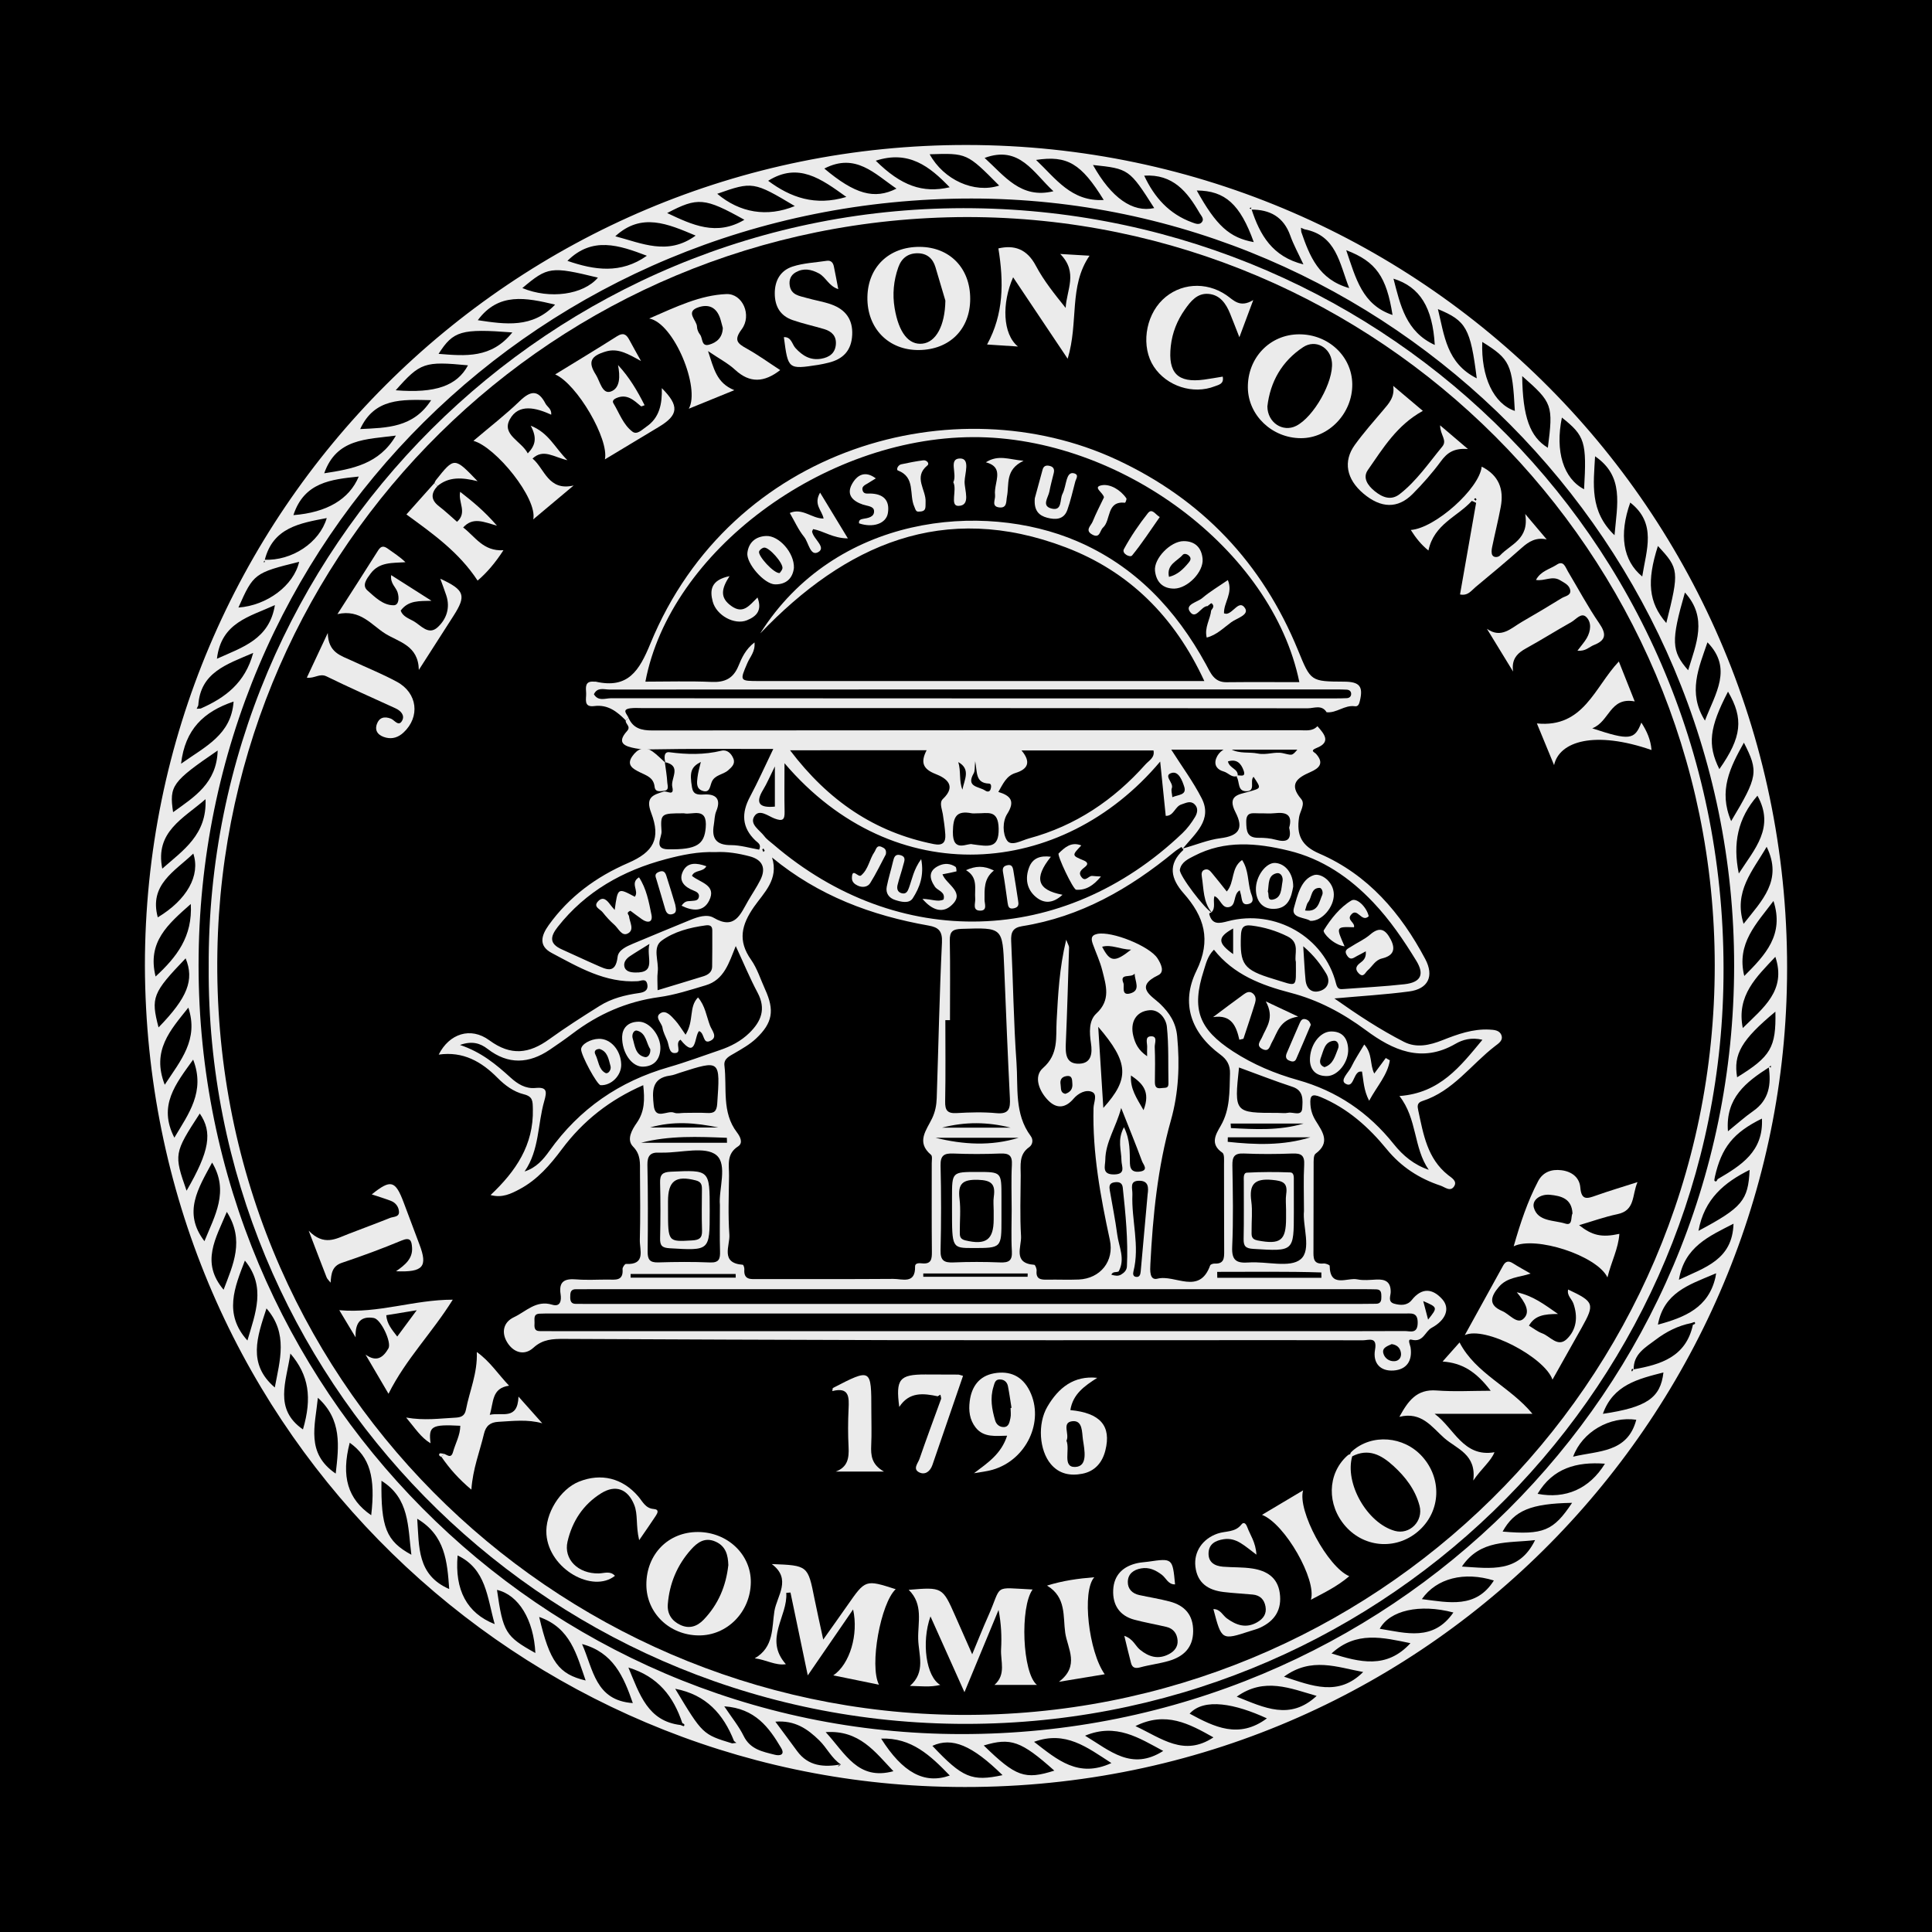 <?xml version="1.0" encoding="utf-8"?>
<!-- Generator: Adobe Illustrator 17.0.0, SVG Export Plug-In . SVG Version: 6.00 Build 0)  -->
<!DOCTYPE svg PUBLIC "-//W3C//DTD SVG 1.1//EN" "http://www.w3.org/Graphics/SVG/1.1/DTD/svg11.dtd">
<svg version="1.1" id="Layer_1" xmlns="http://www.w3.org/2000/svg" xmlns:xlink="http://www.w3.org/1999/xlink" x="0px" y="0px"
	 width="200px" height="200px" viewBox="0 0 200 200" enable-background="new 0 0 200 200" xml:space="preserve">
<rect width="200" height="200"/>
<g>
	<path fill="#030303" d="M20.773,73.35c-0.138,0.008-0.275,0.016-0.413,0.024c0.055-0.118,0.111-0.236,0.166-0.354
		C20.608,73.129,20.691,73.239,20.773,73.35z"/>
	<path fill="#EBEBEB" d="M64.779,74.577c-0.899-0.911-1.847-1.668-3.266-1.485c-1.138,0.147-0.805-0.753-0.836-1.337
		c-0.031-0.582-0.155-1.28,0.821-1.19c0.059,0.005,0.122-0.011,0.179,0.002c3.337,0.755,4.495-1.122,5.65-3.937
		c8.398-20.453,31.614-26.774,48.239-19.06c8.853,4.108,15.116,10.717,18.809,19.752c1.316,3.22,1.304,3.225,4.776,3.243
		c1.598,0.008,1.981,0.494,1.624,1.984c-0.079,0.331-0.172,0.612-0.53,0.561c-1.056-0.149-1.879,0.727-2.915,0.622
		c-0.499-0.813-1.3-0.41-1.943-0.41c-22.957-0.025-45.914-0.021-68.871-0.02c-0.418,0-0.842-0.035-1.254,0.018
		c-0.967,0.125-0.336,0.613-0.2,0.985C64.968,74.394,64.874,74.486,64.779,74.577z M78.695,65.572
		c7.771-12.271,22.997-13.741,32.77-9.56c6.025,2.577,10.269,7.089,13.372,12.755c0.492,0.898,0.832,1.869,2.128,1.856
		c2.504-0.026,5.008-0.008,7.543-0.008c-2.798-13.691-18.514-25.424-33.797-25.364c-15.523,0.06-31.353,11.858-33.9,25.314
		c2.286,0,4.564-0.072,6.835,0.027c1.377,0.06,2.256-0.335,2.8-1.661c0.343-0.838,0.741-1.725,1.66-2.428
		c0.092,0.952-0.464,1.496-0.732,2.12c-0.809,1.885-0.831,1.878,1.258,1.878c14.738,0.001,29.475,0,44.213,0
		c0.515,0,1.029,0,1.826,0c-3.078-6.662-7.788-11.341-14.352-13.841C97.693,51.85,87.524,56.355,78.695,65.572z M61.481,71.867
		c0.441,0.761,1.182,0.415,1.772,0.415c24.969,0.019,49.938,0.016,74.908,0.016c0.419,0,0.838-0.003,1.256-0.024
		c0.266-0.013,0.455-0.168,0.455-0.44c0-0.272-0.189-0.425-0.455-0.44c-0.358-0.021-0.718-0.023-1.077-0.023
		c-25.089-0.001-50.178-0.003-75.267,0.01C62.526,71.381,61.844,71.106,61.481,71.867z"/>
	<path fill="#EBEBEB" d="M85.221,169.728c0.995-1.407,1.758-2.47,2.506-3.543c1.864-2.677,1.861-2.678,4.995-1.672
		c-1.543,1.429-2.75,7.91-1.731,9.886c-1.601-0.327-3.092-0.631-4.729-0.965c1.724-1.157,2.625-4.26,2.05-6.825
		c-1.522,2.215-2.989,4.349-4.692,6.827c-0.659-3.16-1.225-5.87-1.79-8.579c-0.145,0.011-0.291,0.023-0.436,0.034
		c0.177,2.434-2.35,4.78-0.041,7.386c-1.079,0.165-2.06-0.469-3.223-0.609c2.01-1.147,1.763-3.2,2.037-4.886
		c0.255-1.567,1.824-3.313-0.273-4.871c3.74,0.141,3.738,0.146,4.421,3.586C84.568,166.768,84.857,168.031,85.221,169.728z"/>
	<path fill="#EBEBEB" d="M99.84,175.176c-1.317-2.939-2.403-5.361-3.518-7.847c-0.954,2.688-0.45,6.243,1.012,7.092
		c-1.034,0.262-2.025,0.123-3.137,0.104c1.664-1.44,0.896-3.222,0.854-4.854c-0.045-1.728,0.557-3.594-0.984-5.093
		c3.483-0.291,3.502-0.28,4.809,2.678c0.546,1.236,1.093,2.472,1.766,3.996c0.622-1.491,1.097-2.703,1.629-3.89
		c1.528-3.411,0.417-3.014,4.625-2.818c-1.32,1.813-1.073,8.649,0.448,9.88c-1.492,0-2.892,0-4.399,0
		c1.237-1.088,0.616-2.455,0.687-3.696c0.075-1.312,0.017-2.633-0.262-4.067C102.256,169.348,101.143,172.035,99.84,175.176z"/>
	<path fill="#EBEBEB" d="M166.403,132.236c-1.093-2.271-7.483-4.324-9.707-3.219c0.691-2.412,1.432-4.646,2.529-6.74
		c0.482-0.92,1.348-1.269,2.418-1.135c1.102,0.138,1.868,0.776,1.95,1.787c0.111,1.367,0.723,1.154,1.609,0.839
		c1.333-0.474,2.691-0.876,4.311-1.396c-0.587,1.367-0.218,2.93-2.074,3.317c-1.329,0.277-2.618,0.745-3.972,1.141
		c1.369,1.08,2.349,1.296,4.168,0.899C167.532,129.255,166.82,130.56,166.403,132.236z M162.784,125.614
		c-0.076-1.535-1.164-1.815-2.331-1.93c-0.977-0.097-1.902,0.531-1.667,1.343c0.419,1.446,2.084,1.269,3.251,1.638
		C162.837,126.918,162.584,125.991,162.784,125.614z"/>
	<path fill="#EBEBEB" d="M73.295,36.345c0.603,1.793,0.852,3.282,2.72,4.046c-1.646,0.671-3.097,1.262-4.714,1.921
		c1.222-2.116-1.528-8.873-4.094-9.34c2.849-1.243,5.287-2.417,7.982-2.53c1.684-0.071,2.673,2.193,1.593,3.642
		c-0.84,1.127-0.455,1.462,0.511,1.998c1.189,0.659,2.296,1.465,3.473,2.23c-1.657,1.285-3.143,1.383-4.677-0.038
		C75.366,37.606,74.46,37.137,73.295,36.345z M74.826,33.948c-0.056-0.208-0.134-0.495-0.211-0.782
		c-0.319-1.181-1.069-1.755-2.268-1.372c-1.481,0.473-0.208,1.344-0.194,2.027c0.005,0.28,0.143,0.601,0.319,0.824
		c0.292,0.368,0.113,1.269,0.941,1.034C74.188,35.459,74.791,34.961,74.826,33.948z"/>
	<path fill="#EBEBEB" d="M139.987,39.767c0.034,3.008-2.427,5.598-5.316,5.593c-2.977-0.005-5.452-2.354-5.493-5.215
		c-0.045-3.102,2.28-5.529,5.304-5.537C137.515,34.599,139.954,36.885,139.987,39.767z M131.199,42.067
		c0.006,1.681,1.599,2.716,2.978,2.021c1.828-0.921,3.892-4.591,3.704-6.586c-0.144-1.534-1.693-2.414-2.982-1.563
		C132.695,37.395,131.495,39.525,131.199,42.067z"/>
	<path fill="#EBEBEB" d="M95.207,25.556c3.111,0.018,5.229,2.194,5.228,5.372c0,3.148-2.126,5.275-5.306,5.308
		c-3.159,0.033-5.388-2.256-5.336-5.479C89.844,27.64,92.032,25.538,95.207,25.556z M97.865,31.119
		c-0.287-0.968-0.658-2.219-1.029-3.469c-0.269-0.906-0.883-1.419-1.82-1.432c-1.001-0.014-1.684,0.494-2.023,1.452
		c-0.489,1.378-0.621,2.798-0.381,4.229c0.429,2.559,1.469,3.842,2.891,3.675C96.877,35.414,97.825,33.746,97.865,31.119z"/>
	<path fill="#EBEBEB" d="M72.257,158.593c3.056,0.014,5.489,2.324,5.468,5.191c-0.023,3.069-2.437,5.538-5.393,5.514
		c-3.04-0.025-5.416-2.327-5.421-5.252C66.907,160.895,69.177,158.58,72.257,158.593z M75.397,162.019
		c-0.032-1-0.237-1.964-1.35-2.442c-1.083-0.465-1.85,0.088-2.511,0.829c-1.434,1.606-2.23,3.503-2.404,5.647
		c-0.082,1.006,0.406,1.739,1.29,2.156c0.919,0.433,1.735,0.178,2.427-0.546C74.346,166.096,75.152,164.215,75.397,162.019z"/>
	<path fill="#EBEBEB" d="M139.948,150.775c-0.288-0.193-0.166-0.379,0.02-0.546c2.041-1.831,5.348-1.578,7.263,0.553
		c2.03,2.259,1.922,5.553-0.248,7.582c-2.247,2.102-5.652,1.945-7.687-0.355c-1.96-2.214-1.9-5.413,0.139-7.285
		c0.178-0.163,0.374-0.29,0.551,0.012c-0.817,2.804,1.538,6.94,4.407,7.74c1.536,0.428,2.978-1.012,2.556-2.605
		c-0.441-1.662-1.452-2.978-2.704-4.121C142.998,150.612,141.656,149.881,139.948,150.775z"/>
	<path fill="#EBEBEB" d="M158.446,131.843c-1.209,0.393-2.425,0.367-3.282,1.373c-0.833,0.977-1.144,1.874,0.347,2.503
		c0.737,0.311,1.515,1.386,2.17,0.823c0.827-0.71,0.189-1.742-0.662-2.769c1.719,0.387,2.798,1.234,4.267,2.248
		c-1.417,0.007-2.397,0.139-3.009,1.211c0.469,0.279,0.888,0.62,1.366,0.793c0.833,0.3,1.612,1.494,2.553,0.592
		c1.017-0.976,1.161-2.311,0.684-3.674c-0.169-0.482-0.696-0.836-0.546-1.452c2.692,1.266,2.775,1.493,1.409,3.937
		c-0.985,1.763-1.979,3.521-3.031,5.391c-0.793-2.307-6.996-5.586-9.078-4.606c1.419-2.571,2.694-4.875,3.961-7.184
		c0.253-0.461,0.555-0.549,1.01-0.261C157.206,131.148,157.831,131.487,158.446,131.843z"/>
	<path fill="#EBEBEB" d="M66.36,37.376c-1.372-0.755-2.387-1.361-3.64-0.991c-1.557,0.459-1.894,1.069-1.042,2.398
		c0.431,0.672,0.659,2.05,1.541,1.752c1-0.337,0.981-1.622,0.757-2.746c1.172,1.258,2,2.666,2.753,4.159
		c-0.195,0.061-0.331,0.143-0.37,0.11c-0.737-0.621-1.449-1.323-2.538-0.855c-0.184,0.079-0.496,0.256-0.323,0.54
		c0.616,1.013,1.008,2.212,1.973,2.942c0.479,0.362,1-0.212,1.428-0.502c1.392-0.944,1.653-2.394,1.612-4.003
		c1.83,1.837,1.738,2.783-0.31,4.014c-1.838,1.105-3.675,2.211-5.583,3.36c0.45-2.075-2.873-7.801-5.146-8.795
		c2.2-1.352,4.318-2.625,6.402-3.951c0.635-0.404,0.962-0.206,1.264,0.359C65.464,35.777,65.806,36.377,66.36,37.376z"/>
	<path fill="#EBEBEB" d="M40.494,59.537c1.456,0.926,2.816,1.791,4.175,2.656c-1.25,0.041-2.371-0.076-3.191,1.014
		c0.206,0.604,0.823,0.81,1.316,1.083c0.776,0.431,1.555,1.529,2.52,0.636c0.897-0.83,1.31-1.996,0.888-3.279
		c-0.181-0.552-0.391-1.094-0.623-1.739c2.537,1.173,2.718,1.738,1.356,3.862c-1.126,1.756-2.252,3.511-3.577,5.578
		c-0.052-2.539-2.072-2.882-3.463-3.745c-1.433-0.889-2.583-2.574-4.965-2.028c1.487-2.322,2.865-4.448,4.212-6.593
		c0.306-0.487,0.587-0.481,1.009-0.179c0.608,0.436,1.241,0.835,1.821,1.397c-1.363,0.091-2.709-0.035-3.611,1.179
		c-0.399,0.537-0.925,1.22-0.319,1.751c0.779,0.683,1.617,1.545,2.721,1.527c0.53-0.008,0.58-0.761,0.393-1.342
		C40.98,60.768,40.382,60.403,40.494,59.537z"/>
	<path fill="#EBEBEB" d="M152.364,51.851c-1.486,1.643-3.917,2.395-4.493,5.139c-0.757-0.611-1.307-1.308-1.827-2.128
		c2.516-0.175,7.119-4.301,7.339-6.555c1.774,0.893,2.315,2.331,1.976,4.156c-0.261,1.402-0.612,2.787-0.898,4.185
		c-0.056,0.272-0.095,0.632,0.037,0.837c0.174,0.269,0.616,0.202,0.791,0.012c1.064-1.158,3.046-1.652,2.6-4.289
		c0.96,1.136,1.593,1.883,2.225,2.631c-1.103-0.233-1.839,0.21-2.576,0.866c-1.564,1.392-3.178,2.729-4.789,4.068
		c-0.434,0.36-0.785,0.932-1.608,0.765c0.557-3.168,1.111-6.326,1.666-9.483C152.659,51.987,152.512,51.919,152.364,51.851z
		 M152.837,51.694c-0.037-0.041-0.075-0.083-0.112-0.124c-0.04,0.039-0.08,0.078-0.12,0.117c0.057,0.042,0.113,0.084,0.17,0.126
		C152.796,51.774,152.817,51.734,152.837,51.694z"/>
	<path fill="#EBEBEB" d="M110.524,37.137c-2.002-2.99-3.805-5.683-5.646-8.433c-1.186,2.694-1.087,5.887,0.5,7.168
		c-1.351-0.088-2.355-0.154-3.196-0.209c1.727-3.155,1.737-6.452,1.17-9.949c1.608-0.365,2.937,0.017,3.88,1.798
		c0.823,1.555,1.948,2.95,3.085,4.363c0.082-1.826,1.328-3.671-0.563-5.584c1.164,0.069,2.063,0.122,3.034,0.18
		C110.619,29.64,111.679,33.335,110.524,37.137z"/>
	<path fill="#EBEBEB" d="M149.337,140.944c0.656-0.738,1.271-1.429,1.755-1.974c1.691,3.252,5.221,4.565,7.546,7.386
		c-3.502,0-6.815,0-10.129,0c2.006,1.458,2.962,4.538,6.199,3.979c-0.375,0.94-1.298,1.631-2.197,2.93
		c0.363-2.721-1.721-3.275-2.997-4.394c-1.262-1.108-2.342-2.784-4.65-2.2c0.907-1.65,1.789-2.886,3.845-2.729
		c1.833,0.14,3.685,0.029,5.607,0.029C152.781,141.959,151.352,141.091,149.337,140.944z"/>
	<path fill="#EBEBEB" d="M45.942,150.493c0.347,0.094,0.749,0.552,0.954-0.183c0.252-0.902,0.748-1.74,0.753-2.715
		c-2.969-0.157-3.302,0.03-3.079,1.813c-1.029-0.621-1.595-1.563-2.526-2.664c1.899,0.334,3.468,0.092,5.045,0.015
		c0.596-0.029,1.014-0.14,1.146-0.833c0.368-1.927,1.211-3.758,1.123-5.966c1.376,0.98,2.181,2.27,3.34,3.485
		c-1.822,0.264-1.583,1.701-1.999,3.017c1.242-0.291,2.886,0.618,2.976-1.886c0.882,0.99,1.671,1.876,2.46,2.762
		c-1.546-0.432-3.045-0.231-4.544-0.151c-0.843,0.045-1.296,0.419-1.491,1.243c-0.435,1.84-1.154,3.608-1.304,5.775
		c-1.318-1.102-2.265-2.183-3.09-3.382C45.785,150.712,45.863,150.603,45.942,150.493z"/>
	<path fill="#EBEBEB" d="M49.008,45.636c1.725-1.467,3.34-2.713,4.797-4.121c1.103-1.066,1.899-1.207,2.66,0.258
		c0.184,0.355,0.654,0.543,0.598,1.156c-1.553-0.711-3.379-1.197-4.293,0.491c-0.856,1.581,1.205,2.24,1.865,3.514
		c0.793-0.826,0.982-1.595,0.306-2.868c1.896,0.763,2.463,2.259,3.8,3.575c-1.431-0.319-2.48-1.226-3.612-0.172
		c1.252,1.041,1.615,3.404,4.253,2.789c-1.291,1.083-2.581,2.166-4.18,3.507C55.663,51.609,51.311,46.259,49.008,45.636z"/>
	<path fill="#EBEBEB" d="M130.066,160.938c-1.209-0.886-2.061-1.807-3.395-1.598c-0.848,0.133-1.525,0.485-1.562,1.422
		c-0.038,0.973,0.639,1.353,1.501,1.423c1.012,0.082,2.041,0.033,3.039,0.188c1.453,0.226,2.604,0.9,2.832,2.537
		c0.239,1.713-0.505,2.883-2.038,3.589c-0.323,0.149-0.675,0.234-1.015,0.345c-2.968,0.971-2.968,0.971-3.818-2.272
		c0.72-0.002,0.957,0.642,1.392,0.96c0.985,0.72,2.002,1.068,3.154,0.397c0.621-0.362,0.986-0.863,0.85-1.62
		c-0.133-0.737-0.57-1.169-1.32-1.241c-1.009-0.097-2.024-0.142-3.03-0.265c-1.572-0.192-2.711-0.91-2.908-2.629
		c-0.176-1.531,0.731-2.883,2.306-3.422c0.824-0.282,1.801-0.101,2.447-0.925c0.299-0.382,0.526,0.011,0.613,0.253
		C129.409,158.9,129.986,159.626,130.066,160.938z"/>
	<path fill="#EBEBEB" d="M116.388,169.34c0.936,0.325,1.128,1.033,1.619,1.434c0.909,0.743,1.878,1.04,2.978,0.473
		c0.565-0.291,0.966-0.752,0.919-1.418c-0.05-0.711-0.427-1.24-1.157-1.413c-1.102-0.26-2.221-0.452-3.315-0.743
		c-1.554-0.414-2.263-1.547-2.194-3.075c0.071-1.571,1.037-2.479,2.557-2.795c0.35-0.073,0.711-0.086,1.065-0.137
		c2.523-0.368,2.523-0.369,2.782,2.35c-0.716,0.023-0.923-0.658-1.364-0.992c-0.65-0.491-1.323-0.81-2.151-0.664
		c-0.787,0.139-1.364,0.568-1.377,1.395c-0.011,0.727,0.455,1.207,1.184,1.365c1.049,0.227,2.114,0.395,3.151,0.668
		c1.562,0.411,2.445,1.393,2.43,3.087c-0.015,1.71-1.011,2.618-2.512,3.06c-0.969,0.285-1.986,0.401-2.962,0.667
		c-0.509,0.139-0.824,0.059-0.958-0.445C116.85,171.278,116.646,170.391,116.388,169.34z"/>
	<path fill="#EBEBEB" d="M86.777,29.929c-0.989-0.313-1.274-1.235-2.012-1.63c-0.796-0.426-1.576-0.569-2.384-0.115
		c-0.523,0.294-0.72,0.787-0.63,1.373c0.152,0.993,1.01,1.072,1.738,1.283c0.86,0.249,1.759,0.38,2.596,0.684
		c1.435,0.523,2.212,1.534,2.134,3.145c-0.078,1.62-0.942,2.51-2.451,2.877c-0.349,0.085-0.7,0.167-1.054,0.222
		c-3.131,0.481-3.132,0.479-3.568-2.869c0.785-0.032,0.837,0.731,1.195,1.125c0.732,0.807,1.555,1.305,2.673,1.111
		c0.844-0.146,1.452-0.575,1.516-1.504c0.059-0.856-0.44-1.332-1.2-1.559c-1.087-0.324-2.202-0.565-3.272-0.935
		c-1.278-0.442-1.852-1.407-1.854-2.764c-0.002-1.362,0.61-2.381,1.851-2.782c1.121-0.363,2.344-0.411,3.524-0.592
		c0.446-0.068,0.661,0.191,0.742,0.583C86.476,28.326,86.613,29.073,86.777,29.929z"/>
	<path fill="#EBEBEB" d="M149.079,44.029c1.013,0.862,1.764,1.502,2.882,2.454c-1.478-0.12-2.175,0.418-2.795,1.263
		c-0.881,1.2-1.877,2.33-2.927,3.387c-1.539,1.551-3.281,1.495-5.098-0.038c-1.757-1.482-2.126-3.334-0.887-5.045
		c0.909-1.255,1.941-2.422,2.944-3.606c0.583-0.688,1.2-1.339,1.026-2.501c1.013,0.855,2.027,1.711,3.068,2.59
		c-2.69,1.48-4.126,3.878-5.692,6.122c-0.563,0.806-0.015,1.597,0.688,2.173c0.801,0.656,1.7,1.029,2.609,0.321
		c1.758-1.369,3.002-3.22,4.406-4.919C149.848,45.572,149.083,45.034,149.079,44.029z"/>
	<path fill="#EBEBEB" d="M169.225,72.61c-2.596-0.487-2.587,2.095-4.398,2.785c3.864,1.281,4.387,1.212,5.086-0.592
		c0.587,0.913,0.966,1.784,1.052,2.839c-5.863-2.035-9.542-0.917-10.087,1.561c-0.646-1.566-1.197-2.902-1.779-4.313
		c4.845,0.485,5.971-3.763,8.483-6.413C168.108,69.799,168.629,71.108,169.225,72.61z"/>
	<path fill="#EBEBEB" d="M163.298,67.357c0.404-0.539,0.731-0.896,0.965-1.305c0.415-0.728,0.521-1.62-0.055-2.18
		c-0.518-0.505-1.064,0.259-1.55,0.53c-1.564,0.874-3.08,1.835-4.651,2.698c-0.943,0.518-1.556,1.12-1.374,2.419
		c-0.903-1.476-1.805-2.952-2.708-4.427c1.48,1.047,2.497-0.064,3.589-0.697c1.396-0.809,2.785-1.629,4.157-2.478
		c0.331-0.205,0.929-0.26,0.885-0.762c-0.051-0.575-0.595-0.81-1.066-1.094c-0.817-0.492-1.618,0.124-2.486-0.027
		c0.484-0.926,1.439-1.11,2.158-1.584c0.706-0.465,0.887,0.269,1.145,0.699c1.075,1.794,2.058,3.651,3.241,5.37
		c0.768,1.116,0.715,1.76-0.557,2.258C164.516,66.962,164.156,67.442,163.298,67.357z"/>
	<path fill="#EBEBEB" d="M34.224,132.782c-0.208-0.269-0.352-0.389-0.411-0.542c-0.56-1.433-1.105-2.872-1.856-4.836
		c1.58,1.615,2.822,0.836,4.084,0.344c1.443-0.562,2.898-1.092,4.335-1.669c0.349-0.14,0.959-0.069,0.927-0.645
		c-0.027-0.48-0.325-0.918-0.804-1.107c-0.663-0.261-1.349-0.461-2.015-0.684c1.963-1.578,2.437-1.462,3.302,0.832
		c0.546,1.449,1.083,2.901,1.633,4.348c0.875,2.302,0.402,2.896-2.42,2.777c0.945-0.661,1.74-1.309,1.657-2.465
		c-0.049-0.679-0.167-1.097-1.074-0.719c-2.033,0.847-4.104,1.61-6.192,2.311C34.393,131.061,34.286,131.815,34.224,132.782z"/>
	<path fill="#EBEBEB" d="M66.167,159.438c-0.369-1.553-0.104-2.645-0.516-3.665c-0.659-1.633-1.928-2.118-3.415-1.192
		c-1.867,1.164-2.999,2.901-3.486,5.005c-0.424,1.834,1.1,3.337,3.231,3.294c0.578-0.012,1.181-0.296,1.678,0.247
		c-2.287,1.826-6.809-0.669-7.092-4.278c-0.167-2.14,1.42-4.689,3.363-5.468c2.295-0.921,4.512-0.368,6.135,1.52
		c0.453,0.527,0.744,1.239,1.597,1.308c0.624,0.05,0.401,0.437,0.206,0.734C67.392,157.67,66.891,158.381,66.167,159.438z"/>
	<path fill="#EBEBEB" d="M129.737,31.063c-0.573,1.534-0.946,2.531-1.437,3.847c-0.39-0.994-0.668-1.723-0.962-2.445
		c-0.425-1.045-1.052-1.956-2.263-2.043c-1.144-0.082-1.818,0.766-2.414,1.614c-0.801,1.141-1.307,2.39-1.462,3.794
		c-0.308,2.786,0.717,3.837,3.454,3.466c0.64-0.087,1.276-0.204,1.922-0.309c0.153,0.762-0.409,0.841-0.814,0.999
		c-2.252,0.884-4.983-0.004-6.32-2.035c-1.324-2.01-0.912-5.161,0.904-6.921c1.769-1.714,4.477-1.927,6.596-0.486
		C127.704,31.063,128.326,31.912,129.737,31.063z"/>
	<path fill="#EBEBEB" d="M113.586,142.633c-1.318,0.844-2.52,1.672-2.783,3.34c3.1,0.292,4.267,1.636,3.622,4.183
		c-0.314,1.241-1.075,2.152-2.386,2.405c-1.238,0.239-2.389,0.034-3.259-1c-1.19-1.414-1.399-4.159-0.356-5.942
		C109.567,143.665,111.158,142.377,113.586,142.633z M110.398,149.136c0.397,0.965-0.451,2.764,0.899,2.723
		c1.356-0.041,0.964-1.771,0.808-2.831c-0.11-0.745-0.009-2.041-1.115-1.902C109.872,147.267,110.753,148.498,110.398,149.136z"/>
	<path fill="#EBEBEB" d="M100.825,152.508c1.428-1.08,2.818-1.985,3.432-3.886c-1.185,0.019-2.429,0.214-3.259-0.846
		c-0.631-0.807-0.737-1.75-0.613-2.724c0.192-1.515,0.979-2.606,2.514-2.885c1.629-0.297,2.936,0.275,3.703,1.84
		c1.537,3.134-0.343,7.131-3.857,8.143C102.123,152.33,101.466,152.392,100.825,152.508z M104.615,145.753
		c0.032-0.004,0.065-0.009,0.097-0.013c-0.121-0.75-0.222-1.504-0.371-2.248c-0.092-0.459-0.434-0.713-0.895-0.691
		c-0.444,0.021-0.496,0.416-0.603,0.757c-0.37,1.185-0.16,2.339,0.173,3.483c0.129,0.442,0.492,0.71,0.924,0.687
		c0.518-0.028,0.569-0.549,0.658-0.926C104.677,146.469,104.615,146.104,104.615,145.753z"/>
	<path fill="#EBEBEB" d="M31.762,70.152c0.686-1.462,1.316-2.806,2.169-4.625c0.045,2.04,1.355,2.337,2.461,2.854
		c1.566,0.733,3.179,1.377,4.696,2.199c2.147,1.163,2.419,3.636,0.686,5.25c-0.528,0.492-1.133,0.692-1.809,0.53
		c-0.714-0.171-1.234-0.623-0.947-1.418c0.233-0.644,0.748-0.824,1.459-0.544c0.353,0.139,0.8,0.89,1.164,0.178
		c0.274-0.536-0.151-1-0.699-1.251c-2.385-1.093-4.787-2.152-7.141-3.307C33.084,69.668,32.564,70.259,31.762,70.152z"/>
	<path fill="#EBEBEB" d="M46.87,134.543c-2.143,3.442-4.85,6.134-6.652,9.738c-0.845-1.44-1.612-2.747-2.378-4.054
		c1.175,0.833,1.844,0.266,2.368-0.636c0.359-0.618-0.771-3.03-1.514-3.154c-1.201-0.2-1.954,0.307-1.881,2.005
		c-0.651-1.083-1.097-1.826-1.689-2.812C39.194,135.992,42.834,134.541,46.87,134.543z M39.986,136.152
		c0.066,0.893,0.569,1.471,1.137,2.207c0.691-0.933,1.266-1.71,2.016-2.723C41.875,135.843,40.953,135.994,39.986,136.152z"/>
	<path fill="#EBEBEB" d="M45.292,50.311c-0.694,0.755-0.71,1.436,0.156,2.1c0.656,0.503,1.257,1.078,1.865,1.606
		c1.096-0.979,0.083-2.022,0.326-3.103c1.313,1.025,2.523,2.017,3.807,3.507c-1.393-0.395-2.484-0.932-3.5,0.184
		c1.243,0.936,2.059,2.48,4.169,2.356c-0.861,1.334-1.755,2.365-2.674,3.142c-1.925-2.934-4.597-4.826-7.369-6.848
		c0.815-0.914,1.858-2.082,2.901-3.25C45.079,50.107,45.186,50.209,45.292,50.311z"/>
	<path fill="#EBEBEB" d="M130.642,156.816c1.528-0.91,2.847-1.696,4.257-2.536c-0.614,2.088,2.56,7.964,4.775,8.886
		c-1.206,1.037-2.558,1.696-3.97,2.438C136.329,163.569,133.03,157.735,130.642,156.816z"/>
	<path fill="#EBEBEB" d="M114.361,173.318c-1.465,0.242-2.908,0.48-4.748,0.784c2.209-1.66,0.89-3.463,0.658-5.082
		c-0.24-1.67,0.133-3.687-1.885-4.88c1.657-0.516,3.219-0.73,4.894-0.864C111.978,164.715,112.696,170.985,114.361,173.318z"/>
	<path fill="#EBEBEB" d="M86.16,144.005c0.041-0.225,0.034-0.306,0.062-0.321c3.979-2.051,3.979-2.051,3.979,2.343
		c0,1.192,0.043,2.386-0.013,3.576c-0.05,1.052,0.03,2.012,1.323,2.734c-1.899,0-3.448,0-4.998,0
		c1.246-0.457,1.388-1.403,1.331-2.534c-0.066-1.308-0.064-2.624-0.001-3.932C87.901,144.65,87.934,143.55,86.16,144.005z"/>
	<path fill="#EBEBEB" d="M97.091,144.547c-1.504-0.32-2.968-0.486-3.999,1.099c-0.382-2.88,0.014-3.362,2.693-3.361
		c1.134,0,2.267,0.003,3.4,0.012c0.111,0.001,0.222,0.054,0.508,0.129c-1.059,3.085-2.111,6.158-3.17,9.228
		c-0.226,0.656-0.749,1.069-1.369,0.763c-0.697-0.343-0.122-0.949,0.029-1.387c0.716-2.079,1.486-4.14,2.236-6.207
		c-0.022-0.147-0.044-0.294-0.066-0.44C97.266,144.438,97.178,144.492,97.091,144.547z"/>
	<path fill="#EBEBEB" d="M68.823,78.9c0.091,0.704,0.219,1.407,0.255,2.114c0.015,0.288,0.224,0.787-0.31,0.843
		c-0.364,0.038-0.937,0.206-1.004-0.414c-0.105-0.973-0.866-1.167-1.557-1.513c-0.642-0.322-1.387-0.71-0.768-1.618
		c0.523-0.767,1.243-1.13,2.113-0.516c0.477,0.337,0.886,0.77,1.327,1.16C68.88,78.957,68.823,78.9,68.823,78.9z"/>
	<path fill="#EBEBEB" d="M44.972,50.006c0.053-0.104,0.09-0.222,0.162-0.312c1.901-2.387,1.901-2.387,4.305,0.119
		c-1.623-0.405-2.985-0.473-4.146,0.497C45.186,50.209,45.079,50.107,44.972,50.006z"/>
	<path fill="#EBEBEB" d="M45.706,150.822c-0.173-0.06-0.332-0.171-0.203-0.349c0.047-0.065,0.287,0.01,0.439,0.021
		C45.863,150.603,45.785,150.712,45.706,150.822z"/>
	<path fill="#030303" d="M152.837,51.694c-0.021,0.04-0.041,0.079-0.062,0.119c-0.057-0.042-0.113-0.084-0.17-0.126
		c0.04-0.039,0.08-0.078,0.12-0.117C152.763,51.611,152.8,51.653,152.837,51.694z"/>
	<path fill="#030303" d="M97.091,144.547c0.087-0.055,0.175-0.11,0.262-0.165c0.022,0.147,0.043,0.293,0.066,0.44
		C97.31,144.731,97.2,144.639,97.091,144.547z"/>
	<path fill="#EBEBEB" d="M95.361,88.933c0.325,1.7-0.162,2.949-0.87,4.053c-0.375,0.585-1.211,0.38-1.835,0.177
		c-0.63-0.205-0.994-0.698-0.859-1.378c0.172-0.871,0.445-1.721,0.644-2.587c0.103-0.446,0.223-0.838,0.795-0.667
		c0.619,0.185,0.356,0.661,0.266,1.028c-0.171,0.691-0.422,1.363-0.587,2.055c-0.084,0.353-0.029,0.73,0.421,0.851
		c0.465,0.125,0.626-0.196,0.754-0.549C94.424,91.004,94.575,90.012,95.361,88.933z"/>
	<path fill="#EBEBEB" d="M111.937,87.518c-0.991,1.045-0.988,1.038,0.247,1.555c0.281,0.118,0.553,0.322,0.185,0.63
		c-0.369,0.309-0.832,0.586-0.388,1.125c0.404,0.49,0.716-0.201,1.102-0.152c0.228,0.028,0.459,0.032,0.889,0.059
		c-0.761,0.909-1.525,1.437-2.566,1.37c-0.319-0.021-2.003-3.582-1.814-3.764C110.222,87.736,110.881,87.105,111.937,87.518z"/>
	<path fill="#EBEBEB" d="M95.49,93.049c1.008,0.029,1.588,0.354,2.188,0.068c0.218-0.818-0.605-0.895-0.9-1.329
		c-0.58-0.853-0.692-1.662,0.431-2.18c0.576-0.265,1.174-0.232,1.706,0.126c0.099,0.066,0.107,0.468,0.096,0.471
		c-0.443,0.112-0.893,0.195-1.448,0.303c0.403,1.094,2.537,1.913,0.805,3.32C97.535,94.506,96.507,94.249,95.49,93.049z"/>
	<path fill="#EBEBEB" d="M109.992,92.626c-1.027,0.947-1.948,0.899-2.743,0.242c-0.976-0.806-1.15-1.957-0.705-3.101
		c0.358-0.921,1.128-1.222,2.245-1.076C107,90.908,107.36,92.133,109.992,92.626z"/>
	<path fill="#EBEBEB" d="M102.888,90.117c-1.054,0.832-0.97,1.934-0.969,3.037c0,0.395,0.315,1.105-0.428,1.115
		c-0.869,0.011-0.5-0.769-0.537-1.221c-0.086-1.049,0.33-2.213-0.955-2.97C101.004,89.638,101.828,89.587,102.888,90.117z"/>
	<path fill="#EBEBEB" d="M91.704,88.436c-0.495,0.927-1.002,1.991-1.623,2.983c-0.257,0.411-0.806,0.489-1.287,0.262
		c-0.323-0.153-0.608-0.372-0.603-0.795c0.014-1.13,0.647-0.006,0.948-0.261c0.767-0.649,0.856-1.66,1.383-2.428
		c0.172-0.251,0.214-0.755,0.738-0.527C91.53,87.788,91.798,87.92,91.704,88.436z"/>
	<path fill="#EBEBEB" d="M105.394,93.23c0.065,0.372,0.083,0.678-0.421,0.794c-0.529,0.122-0.607-0.174-0.663-0.551
		c-0.157-1.06-0.284-2.125-0.478-3.178c-0.085-0.464,0.065-0.655,0.488-0.736c0.415-0.079,0.523,0.218,0.572,0.501
		C105.075,91.114,105.228,92.174,105.394,93.23z"/>
	<path fill="#EBEBEB" d="M135.604,109.809c-0.045-1.6,1.019-3.012,2.175-3.031c1.183-0.02,1.718,0.696,1.781,1.788
		c0.079,1.36-1.054,2.819-2.194,2.828C136.2,111.404,135.652,110.734,135.604,109.809z M137.108,110.472
		c0.932-0.296,1.095-1.18,1.407-1.921c0.152-0.361-0.033-0.848-0.433-0.812c-0.96,0.084-1.058,0.999-1.326,1.688
		C136.613,109.791,136.528,110.252,137.108,110.472z"/>
	<path fill="#EBEBEB" d="M141.227,108.126c0.881,0.981,0.555,2.048,1.036,3.007c0.413-0.557,0.803-1.082,1.193-1.607
		c0.14,0.08,0.279,0.16,0.419,0.24c-0.232,1.51-1.308,2.643-2.142,4.183c-0.573-1.099-0.574-2.084-0.739-3.024
		c-0.122,0.012-0.246-0.008-0.335,0.039c-0.586,0.311-0.557,1.727-1.392,1.207c-0.579-0.361,0.349-1.154,0.624-1.734
		C140.243,109.696,140.709,109.009,141.227,108.126z"/>
	<path fill="#EBEBEB" d="M128.298,107.633c-0.326-1.433-0.826-2.631-2.721-2.342c1.054-0.787,2.1-1.586,3.168-2.354
		c0.28-0.202,0.617-0.388,0.972-0.077c0.321,0.282,0.302,0.656,0.2,0.988c-0.378,1.235-0.796,2.457-1.198,3.684
		C128.578,107.565,128.438,107.599,128.298,107.633z"/>
	<path fill="#EBEBEB" d="M131.037,103.665c1.317,0.619,2.099,0.986,3.348,1.573c-1.952,0.308-2.131,1.654-2.726,2.676
		c-0.211,0.363-0.278,1.041-0.982,0.679c-0.694-0.358-0.196-0.826-0.034-1.209C131.087,106.33,131.976,105.388,131.037,103.665z"/>
	<path fill="#EBEBEB" d="M135.693,106.092c-0.532,1.249-1.009,2.401-1.516,3.54c-0.158,0.353-0.476,0.271-0.759,0.142
		c-0.359-0.163-0.326-0.482-0.215-0.752c0.431-1.041,0.901-2.067,1.339-3.105c0.131-0.31,0.291-0.514,0.655-0.393
		C135.512,105.628,135.637,105.874,135.693,106.092z"/>
	<path fill="#EBEBEB" d="M70.971,107.113c0.907-1.484,0.309-2.858,1.286-3.859c0.742,0.855,0.874,1.946,1.244,2.921
		c0.188,0.496,0.832,1.166,0.067,1.557c-0.855,0.436-0.583-0.786-1.202-0.994c-0.503,0.519-0.24,2.998-1.921,0.893
		c-0.657,0.36,0.27,1.402-0.633,1.382c-0.565-0.012-0.55-0.81-0.739-1.285c-0.176-0.441-0.423-0.874-0.491-1.332
		c-0.077-0.523-0.895-1.126-0.166-1.534c0.552-0.31,1.086,0.335,1.482,0.768C70.257,106.022,70.531,106.494,70.971,107.113z"/>
	<path fill="#EBEBEB" d="M61.994,107.539c1.224-0.029,2.274,1.173,2.313,2.649c0.03,1.142-1.021,2.203-2.131,2.15
		c-0.363-0.017-2.051-3.134-2.019-3.729C60.184,108.1,61.111,107.56,61.994,107.539z M62.063,108.586
		c-0.451,0.018-0.589,0.265-0.428,0.579c0.333,0.651,0.328,1.54,1.037,1.907c0.288,0.149,0.633-0.337,0.529-0.706
		C63.002,109.66,62.907,108.843,62.063,108.586z"/>
	<path fill="#EBEBEB" d="M64.403,107.307c0.035-0.838,0.552-1.535,1.73-1.541c1.118-0.006,2.294,1.471,2.229,2.82
		c-0.053,1.098-0.65,1.797-1.783,1.836C65.437,110.461,64.37,109.024,64.403,107.307z M67.318,108.61
		c-0.424-0.611-0.41-1.643-1.337-1.91c-0.421-0.121-0.588,0.452-0.493,0.764c0.233,0.764,0.27,1.742,1.265,1.965
		C67.077,109.502,67.364,109.115,67.318,108.61z"/>
	<path fill="#EBEBEB" d="M125.445,94.47c-0.909-1.086-0.827-2.451-1.034-3.731c-0.043-0.268-0.044-0.621,0.339-0.723
		c0.356-0.095,0.553,0.179,0.736,0.396c0.494,0.584,0.961,1.191,1.509,1.876c0.84-0.969,0.406-2.436,1.585-3.259
		c0.697,1.05,0.572,2.276,0.896,3.359c0.107,0.357,0.489,1.019-0.237,1.195c-0.706,0.171-0.666-0.489-0.772-0.932
		c-0.037-0.155-0.081-0.309-0.127-0.483c-0.721,0.403-0.314,1.566-1.115,1.734c-0.756,0.159-0.872-0.888-1.506-1.136
		c-0.18,0.553,0.165,1.198-0.311,1.683C125.414,94.452,125.445,94.47,125.445,94.47z"/>
	<path fill="#EBEBEB" d="M141.386,98.479c-0.384,0.207-0.631,0.352-0.888,0.475c-0.345,0.166-0.667,0.536-1.043-0.026
		c-0.391-0.585,0.09-0.723,0.408-0.931c0.647-0.423,1.38-0.739,1.958-1.238c1.008-0.871,1.594-0.561,2.144,0.494
		c0.574,1.101,0.199,1.703-0.902,1.966c-0.716,0.171-0.991,0.814-1.478,1.229c-0.262,0.223-0.429,0.817-0.93,0.311
		c-0.367-0.372-0.326-0.703,0.098-1.038C141.064,99.476,141.453,99.245,141.386,98.479z"/>
	<path fill="#EBEBEB" d="M135.653,95.328c-0.552-0.374-2.017-0.264-1.71-1.329c0.362-1.256,0.713-2.984,2.078-3.41
		c0.72-0.225,2.038,0.657,2.056,1.996C138.095,93.912,136.843,95.375,135.653,95.328z M135.099,94.252
		c1.383,0.202,1.444-0.869,1.775-1.601c0.123-0.271-0.031-0.743-0.279-0.739c-0.912,0.015-0.773,0.984-1.176,1.48
		C135.256,93.593,135.224,93.9,135.099,94.252z"/>
	<path fill="#EBEBEB" d="M133.871,91.785c-0.185,1.019-0.46,2.27-1.997,2.302c-1.194,0.025-1.833-0.811-1.864-1.974
		c-0.038-1.397,1.053-2.839,2.002-2.781C133.045,89.396,133.887,90.412,133.871,91.785z M131.248,92.308
		c0.144,0.219-0.099,0.933,0.5,0.819c0.956-0.182,0.873-1.155,1.017-1.88c0.088-0.443-0.162-0.959-0.633-0.844
		C131.246,90.62,131.367,91.49,131.248,92.308z"/>
	<path fill="#EBEBEB" d="M141.69,94.85c-0.76,0.722-1.177-1.031-1.862-0.114c-0.392,0.524,0.468,0.767,0.335,1.253
		c-1.876-0.059-1.876-0.059-0.972,1.976c-1.181-0.154-2.302-1.42-2.155-1.66c0.73-1.188,1.687-2.39,2.86-3.087
		C140.442,92.894,141.475,93.885,141.69,94.85z"/>
	<path fill="#EBEBEB" d="M63.633,94.199c0.317-2.312,0.317-2.312,2.078-1.368c0.488-0.588-0.542-1.419,0.439-2.01
		c0.772,1.169,1.017,2.542,1.288,3.867c0.164,0.8-0.373,0.903-0.983,0.474c-0.425-0.298-0.837-0.615-1.195-0.88
		c-0.51,0.212-0.162,0.393-0.143,0.572c0.063,0.616,0.601,1.415-0.141,1.786c-0.618,0.31-0.954-0.535-1.377-0.905
		c-0.448-0.391-0.854-0.84-1.223-1.308c-0.253-0.321-0.997-0.549-0.476-1.113c0.523-0.566,0.936-0.125,1.276,0.34
		C63.308,93.836,63.464,94,63.633,94.199z"/>
	<path fill="#EBEBEB" d="M70.555,93.759c0.38-0.562,0.698-0.45,0.97-0.488c0.339-0.047,0.77,0.019,0.83-0.458
		c0.043-0.343-0.262-0.507-0.538-0.614c-0.942-0.366-1.616-0.994-1.113-2.01c0.47-0.95,1.397-0.884,2.42-0.516
		c-0.371,0.646-1.193,0.333-1.495,0.991c0.795,0.699,2.617,0.93,1.772,2.588C72.831,94.369,71.743,94.351,70.555,93.759z"/>
	<path fill="#EBEBEB" d="M69.9,93.645c0.115,0.555,0.128,0.842-0.241,0.969c-0.444,0.153-0.672-0.088-0.788-0.47
		c-0.307-1.018-0.591-2.044-0.904-3.06c-0.107-0.346-0.263-0.62,0.241-0.827c0.491-0.202,0.661,0.063,0.772,0.404
		C69.329,91.73,69.645,92.81,69.9,93.645z"/>
	<path fill="#EBEBEB" d="M133.938,125.311c0,0.06,0,0.12,0,0.18c0,4.082,0.002,4.054-4.204,3.793
		c-0.797-0.05-1.011-0.286-0.994-1.045c0.043-1.974,0.012-3.949,0.018-5.924c0.001-0.348-0.073-0.899,0.325-0.921
		c1.489-0.082,2.987-0.084,4.478-0.025c0.431,0.017,0.372,0.54,0.374,0.891C133.942,123.276,133.938,124.294,133.938,125.311z
		 M133.133,125.224c0-0.534-0.064-1.078,0.013-1.601c0.173-1.188-0.34-1.378-1.454-1.481c-1.846-0.172-2.398,0.474-2.157,2.227
		c0.136,0.991,0.016,2.016,0.029,3.025c0.006,0.451-0.099,0.881,0.635,1.02c2.339,0.442,2.934,0.018,2.934-2.298
		C133.133,125.818,133.133,125.521,133.133,125.224z"/>
	<path fill="#EBEBEB" d="M73.468,125.239c0,0.06,0,0.12,0,0.18c0,4.075,0.002,4.048-4.137,3.801
		c-0.787-0.047-1.017-0.264-0.998-1.032c0.047-1.915,0.048-3.833,0-5.747c-0.021-0.84,0.23-1.106,1.108-1.146
		C73.469,121.111,73.468,121.078,73.468,125.239z M69.153,125.259c0,3.324-0.002,3.291,2.467,3.151
		c0.744-0.042,1.082-0.218,1.055-1.021c-0.048-1.434-0.019-2.87-0.011-4.306c0.003-0.46-0.098-0.75-0.633-0.888
		c-2.083-0.539-2.878,0.039-2.879,2.167C69.153,124.661,69.153,124.96,69.153,125.259z"/>
	<path fill="#EBEBEB" d="M98.551,125.226c0-0.419,0-0.838,0-1.257c0-2.649,0-2.649,2.619-2.649c2.501,0,2.501,0,2.501,2.57
		c0,0.778,0,1.557,0,2.335c0,2.971,0,2.971-2.966,2.971C98.551,129.195,98.551,129.195,98.551,125.226z M102.866,125.322
		c0-0.478-0.058-0.965,0.011-1.434c0.191-1.302-0.246-1.714-1.634-1.754c-1.591-0.046-2.107,0.398-1.914,1.965
		c0.138,1.119,0.023,2.269,0.03,3.406c0.002,0.412-0.023,0.758,0.578,0.901c2.128,0.508,2.928-0.057,2.929-2.187
		C102.866,125.921,102.866,125.622,102.866,125.322z"/>
	<path fill="#EBEBEB" d="M121.564,60.933c-1.23,0.005-1.869-0.717-1.998-1.833c-0.147-1.274,1.605-3.072,2.949-3.082
		c1.202-0.01,1.878,0.685,1.977,1.838C124.607,59.209,122.944,60.903,121.564,60.933z M121.012,59.718
		c0.913-0.228,1.486-0.813,2.014-1.446c0.178-0.214,0.363-0.464,0.044-0.756c-0.217-0.199-0.509-0.228-0.638-0.077
		C121.864,58.1,120.733,58.432,121.012,59.718z"/>
	<path fill="#EBEBEB" d="M125.028,62.737c-0.714-0.008-1.24,1.518-1.873,0.547c-0.47-0.722,0.807-0.951,1.301-1.371
		c0.799-0.68,1.717-1.22,2.651-1.865c0.569,1.364-0.447,2.328-0.397,3.448c0.106,0.016,0.197,0.053,0.282,0.04
		c0.695-0.103,1.303-1.5,1.896-0.573c0.442,0.692-0.856,1.036-1.414,1.44c-0.798,0.578-1.518,1.332-2.554,1.598
		c-0.261-1.05,0.374-1.898,0.465-2.836c0.188-0.231,0.312-0.479,0.03-0.707C125.383,62.433,125.162,62.639,125.028,62.737z"/>
	<path fill="#EBEBEB" d="M82.186,58.783c-0.114,1.028-0.746,1.728-1.951,1.711c-1.117-0.016-3.006-2.181-2.866-3.271
		c0.14-1.094,0.872-1.69,1.94-1.738C80.636,55.425,82.239,57.227,82.186,58.783z M80.714,59.32c0.07-0.113,0.252-0.286,0.285-0.484
		c0.09-0.538-1.386-2.212-1.902-2.148c-0.19,0.023-0.442,0.214-0.513,0.39C78.412,57.506,80.121,59.401,80.714,59.32z"/>
	<path fill="#EBEBEB" d="M87.771,55.735c-1.562-0.016-2.501-0.766-3.595-0.962c-0.046,0.116-0.118,0.205-0.104,0.277
		c0.151,0.761,1.465,1.604,0.653,2.092c-0.853,0.512-1.01-0.984-1.483-1.564c-0.59-0.722-0.978-1.609-1.483-2.475
		c1.316-0.571,2.273,0.593,3.498,0.576c-0.156-0.85-1.076-1.442-0.362-2.681C85.874,52.609,86.761,54.071,87.771,55.735z"/>
	<path fill="#EBEBEB" d="M107.123,51.578c0.208-0.762,0.51-1.855,0.803-2.951c0.094-0.351,0.308-0.475,0.655-0.414
		c0.433,0.076,0.61,0.315,0.503,0.753c-0.156,0.638-0.332,1.272-0.452,1.917c-0.116,0.624-0.865,1.513,0.26,1.771
		c1.082,0.248,0.803-0.949,1.089-1.51c0.239-0.469,0.299-1.027,0.459-1.539c0.11-0.354,0.301-0.726,0.733-0.61
		c0.562,0.151,0.219,0.555,0.137,0.861c-0.263,0.98-0.48,1.978-0.819,2.932c-0.361,1.015-1.234,1.036-2.097,0.805
		C107.577,53.374,107.007,52.885,107.123,51.578z"/>
	<path fill="#EBEBEB" d="M90.661,49.522c-0.324,0.201-0.575,0.36-0.829,0.513c-0.299,0.181-0.688,0.329-0.519,0.783
		c0.131,0.352,0.492,0.266,0.776,0.272c1.328,0.029,2.042,0.67,1.826,2.02c-0.176,1.103-1.557,1.555-2.985,1.067
		c-0.057-0.314,0.148-0.421,0.392-0.461c0.542-0.088,1.208-0.184,1.159-0.842c-0.036-0.48-0.696-0.487-1.139-0.636
		c-1.001-0.335-1.765-0.974-1.157-2.102C88.696,49.19,89.53,48.669,90.661,49.522z"/>
	<path fill="#EBEBEB" d="M75.52,59.643c-0.879,1.352-0.977,2.248,0.165,3.075c1.224,0.887,1.836,0.024,2.731-0.866
		c0.506,1.327-0.091,1.958-1.11,2.364c-1.265,0.505-3.135-0.495-3.524-1.94C73.463,61.093,73.588,60.041,75.52,59.643z"/>
	<path fill="#EBEBEB" d="M95.162,52.958c-0.364,0.062-0.385-0.23-0.514-0.515c-0.559-1.237,0.147-3.041-1.691-3.735
		c-0.211-0.08-0.008-0.57,0.338-0.644c0.758-0.163,1.522-0.315,2.29-0.413c0.336-0.043,0.673,0.324,0.418,0.531
		c-1.493,1.217-0.11,2.535-0.187,3.788C95.786,52.471,95.945,52.952,95.162,52.958z"/>
	<path fill="#EBEBEB" d="M114.282,51.488c-0.072-0.503-1.247-1.077-0.209-1.258c0.84-0.147,1.917,0.466,2.526,1.355
		c0.06,0.088-0.1,0.461-0.132,0.457c-1.96-0.208-1.432,1.801-2.285,2.577c-0.342,0.311-0.3,1.154-1.102,0.724
		c-0.812-0.436-0.142-0.924,0.024-1.335C113.459,53.13,113.901,52.289,114.282,51.488z"/>
	<path fill="#EBEBEB" d="M102.054,47.857c1.308-0.824,2.359-0.294,3.905-0.157c-1.945,0.928-1.467,2.437-1.719,3.703
		c-0.097,0.485,0.034,1.214-0.788,1.126c-0.873-0.093-0.39-0.818-0.444-1.257c-0.05-0.403,0.033-0.832,0.112-1.238
		C103.301,49.112,103.456,48.218,102.054,47.857z"/>
	<path fill="#EBEBEB" d="M98.686,49.92c0.435-0.866-0.542-2.452,0.701-2.458c1.082-0.005,0.479,1.573,0.467,2.402
		c-0.013,0.881,0.675,2.483-0.641,2.505C98.297,52.385,99.103,50.723,98.686,49.92z"/>
	<path fill="#EBEBEB" d="M120.056,53.525c-0.98,1.393-1.852,2.745-2.866,3.981c-0.198,0.241-1.097-0.192-0.842-0.663
		c0.705-1.305,1.555-2.547,2.475-3.714C119.262,52.57,119.591,53.252,120.056,53.525z"/>
	<path fill="#030303" d="M125.028,62.737c0.134-0.098,0.355-0.304,0.388-0.278c0.282,0.229,0.158,0.476-0.03,0.707
		C125.266,63.023,125.147,62.88,125.028,62.737z"/>
	<path fill="#EBEBEB" d="M15,99.98c-0.01-46.937,38.094-85.037,85.103-84.972c47.806,0.066,86.749,39.537,84.829,88.619
		c-1.769,45.201-39.862,83.18-88.462,81.297C52.173,183.208,15.158,146.906,15,99.98z M135.038,23.736
		c-0.122-0.053-0.244-0.106-0.366-0.159c0.012,0.144,0.024,0.289,0.036,0.433c0.865,2.493,1.804,4.923,4.958,5.812
		C138.644,27.208,138.336,24.359,135.038,23.736z M70.447,178.574c0.122,0.041,0.328,0.143,0.352,0.111
		c0.122-0.165-0.003-0.251-0.16-0.299c-0.912-2.741-2.488-4.825-5.588-5.765C66.222,175.427,67.069,178.171,70.447,178.574z
		 M177.277,131.966c-2.43,1.036-5.048,1.861-5.65,5.161c2.81-0.76,5.234-1.765,5.953-4.89c0.025-0.143,0.049-0.285,0.074-0.428
		C177.528,131.862,177.402,131.914,177.277,131.966z M87.052,182.654c-0.093,0.045-0.186,0.087-0.276,0.137
		c-0.01,0.006,0.003,0.053,0.005,0.081c0.091-0.07,0.181-0.14,0.272-0.21c-0.968-0.637-1.442-1.718-2.248-2.504
		c-1.206-1.177-2.507-2.091-4.54-1.932c0.83,1.121,1.544,2.072,2.243,3.033C83.676,182.862,85.301,182.957,87.052,182.654z
		 M183.126,110.49c-2.355,1.513-4.522,3.149-4.249,6.62c0.956-0.771,1.739-1.484,2.602-2.084c1.665-1.156,1.891-2.774,1.616-4.589
		c0.076,0.024,0.152,0.047,0.227,0.071c-0.004-0.07-0.008-0.141-0.013-0.211C183.249,110.361,183.188,110.426,183.126,110.49z
		 M20.773,73.35c2.52-1.109,4.598-2.634,5.438-5.761c-2.781,1.196-5.466,2.025-5.686,5.43c-0.055,0.118-0.111,0.236-0.166,0.354
		C20.498,73.366,20.635,73.358,20.773,73.35z M175.08,136.965c-1.372,0.269-2.606,0.902-3.688,1.724
		c-1.035,0.785-2.336,1.482-2.27,3.113c-0.101-0.14-0.187-0.132-0.234,0.033c-0.012,0.041,0.039,0.1,0.061,0.15
		c0.047-0.076,0.093-0.151,0.14-0.227c2.84-0.496,5.449-1.299,6.164-4.626c0.155-0.03,0.294-0.091,0.18-0.27
		C175.413,136.833,175.202,136.928,175.08,136.965z M75.789,180.473c0.148-0.017,0.295-0.034,0.443-0.052
		c-0.082-0.064-0.163-0.127-0.245-0.191c-1.102-2.784-2.88-4.798-6.092-5.409C72.734,179.539,72.734,179.539,75.789,180.473z
		 M177.806,122.069c2.399-1.41,4.764-2.844,4.588-6.273c-2.965,1.457-4.182,2.988-4.87,6.023c-0.014,0.148-0.094,0.373-0.028,0.429
		C177.665,122.394,177.744,122.21,177.806,122.069z M129.513,21.697c0.005-0.074,0.01-0.148,0.016-0.222
		c-0.065,0.025-0.131,0.051-0.196,0.076c0.075,0.038,0.151,0.076,0.226,0.114c0.865,2.647,2.141,4.903,5.371,5.706
		c-0.536-1.158-1.026-2.037-1.357-2.972C132.882,22.455,131.472,21.685,129.513,21.697z M27.349,57.945
		c2.861,0.127,5.725-1.76,6.477-4.316c-2.792,0.532-5.577,0.988-6.42,4.345c-0.044,0.076-0.087,0.152-0.131,0.229
		c0.051-0.008,0.101-0.017,0.152-0.025C27.402,58.101,27.376,58.023,27.349,57.945z M20.556,99.922
		c0,43.805,35.482,79.569,78.963,79.59c44.277,0.022,79.965-35.456,79.998-79.526c0.033-43.569-35.606-79.428-78.948-79.435
		C56.091,20.543,20.556,55.792,20.556,99.922z M103.783,183.763c-3.158-3.098-5.219-3.959-7.263-3.035
		C99.645,184.043,100.599,184.442,103.783,183.763z M40.964,40.401c4.115,0.334,6.353-0.468,7.482-2.583
		C43.941,37.384,43.504,37.53,40.964,40.401z M36.203,149.35c-0.905,3.486-0.206,5.846,2.224,7.506
		C38.889,152.901,38.277,150.836,36.203,149.35z M146.01,170.102c-2.855-0.586-5.612-1.292-8.17,1.066
		C140.766,172.073,143.525,172.807,146.01,170.102z M177.987,79.621c2.335-3.322,2.526-5.232,0.897-8.023
		C176.952,75.309,176.735,77.103,177.987,79.621z M87.614,20.387c-2.616-1.879-4.97-3.623-8.095-1.671
		C81.837,20.44,84.371,21.358,87.614,20.387z M57.464,31.533c-3.002-0.712-5.84-1.305-8.003,1.613
		C52.306,33.572,55.113,34.011,57.464,31.533z M27.586,135.446c-0.957,2.929-1.991,5.743,0.861,8.185
		C28.966,140.84,29.851,138.04,27.586,135.446z M101.838,180.691c3.324,3.239,4.256,3.572,7.305,2.604
		C105.707,180.228,104.64,179.848,101.838,180.691z M172.494,64.496c1.35-5.378,1.321-5.629-0.868-7.976
		C170.453,60.191,170.657,62.367,172.494,64.496z M90.658,16.637c2.627,2.597,4.857,3.391,7.651,2.749
		C96.234,17.224,94.068,15.523,90.658,16.637z M42.585,160.947c-0.375-2.935-0.184-5.839-3.096-7.658
		C39.424,158.111,39.978,159.534,42.585,160.947z M153.444,35.395c-0.141,3.61,1.178,6.405,3.372,7.143
		C156.559,37.692,156.322,37.189,153.444,35.395z M72.014,24.389c-2.892-1.218-5.605-2.422-8.32,0.069
		C66.427,25.172,69.124,26.495,72.014,24.389z M167.134,55.406c0.279-3.211,1.009-6.103-2.012-8.171
		C164.966,50.099,164.531,52.902,167.134,55.406z M170.003,59.678c0.422-2.725,1.533-5.488-1.24-7.652
		C167.583,55.338,167.999,58.039,170.003,59.678z M101.927,16.348c2.071,1.876,3.756,4.273,7.125,3.448
		C106.989,17.915,105.551,15.005,101.927,16.348z M18.05,117.772c1.476-2.487,3.227-4.762,1.945-8.081
		C18.198,112.203,16.336,114.435,18.05,117.772z M183.783,99.049c-1.93,2.067-4.044,3.989-3.371,7.375
		C182.529,104.324,184.95,102.544,183.783,99.049z M179.208,85.002c2.771-4.625,2.85-5.113,1.319-8.122
		C179.115,79.41,177.86,81.849,179.208,85.002z M158.912,159.43c-2.783,0.331-5.658-0.106-7.577,2.74
		C154.346,162.346,157.225,162.883,158.912,159.43z M180,90.426c1.642-2.55,3.761-4.753,1.931-8.056
		C179.888,84.711,179.361,87.309,180,90.426z M54.073,29.821c2.84,1.177,6.312,0.698,7.824-1.08
		C57.032,27.557,56.705,27.602,54.073,29.821z M174.422,61.337c-1.448,5.034-1.403,6.065,0.335,8.048
		C175.575,66.685,176.814,63.966,174.422,61.337z M152.873,39.165c-0.651-5.179-1.093-5.961-4.022-7.169
		C149.522,34.728,149.746,37.595,152.873,39.165z M85.333,17.448c3.159,2.657,5.181,3.232,7.468,2.077
		C90.546,17.998,88.576,15.777,85.333,17.448z M91.216,179.98c2.223,3.519,4.479,4.753,7.104,3.821
		C96.337,181.753,94.371,179.862,91.216,179.98z M96.239,15.97c1.459,2.658,4.613,4.079,7.195,3.241
		C100.098,15.845,100.098,15.845,96.239,15.97z M136.298,175.559c-2.715-0.775-5.41-1.963-8.273,0.08
		C130.885,176.782,133.546,178.121,136.298,175.559z M34.752,152.545c0.331-2.861,0.66-5.572-1.845-7.848
		C32.619,147.6,31.647,150.427,34.752,152.545z M77.06,22.751c-4.118-2.296-4.83-2.359-7.996-0.696
		C71.674,23.286,74.163,24.471,77.06,22.751z M117.54,178.684c2.723,1.277,5.021,3.192,8.076,1.169
		C123.103,178.443,120.695,177.115,117.54,178.684z M21.276,82.731c-2.341,2.033-5.237,3.377-4.478,7.191
		C18.954,88.024,21.438,86.409,21.276,82.731z M115.052,182.512c-2.538-1.637-4.73-3.382-8.008-2.199
		C109.482,182.195,111.629,184.082,115.052,182.512z M18.743,79.059c2.54-1.796,5.194-3.002,5.438-6.433
		C21.095,73.667,19.159,75.488,18.743,79.059z M25.613,138.768c0.815-2.79,1.964-5.56-0.262-8.272
		C24.298,133.24,23.114,136.01,25.613,138.768z M16.413,106.358c3.006-3.091,3.719-4.911,2.804-7.151
		C15.79,102.781,15.602,103.26,16.413,106.358z M21.163,128.487c1.065-2.623,2.579-5.148,0.795-8.139
		C20.525,123.007,18.89,125.52,21.163,128.487z M40.985,45.091c-3.059,0.404-6.148,0.288-7.423,3.904
		C36.48,48.547,39.253,48.054,40.985,45.091z M113.144,17.081c1.906,3.408,4.102,4.952,6.341,4.46
		C116.927,17.52,116.847,17.464,113.144,17.081z M19.314,123.263c2.388-4.112,2.7-6.05,1.367-7.991
		C18.015,119.368,17.993,119.49,19.314,123.263z M82.277,21.331c-4.241-2.536-4.389-2.559-8.028-1.269
		C76.58,22.027,79.404,22.512,82.277,21.331z M30.968,58.159c-4.629,1.143-4.73,1.219-6.286,4.734
		C27.652,62.68,30.41,60.603,30.968,58.159z M157.577,38.932c0.05,4.232,0.811,6.308,2.657,7.421
		C160.798,41.931,160.718,41.695,157.577,38.932z M182.883,87.66c-1.429,2.478-3.454,4.62-2.387,7.975
		C182.4,93.209,184.58,91.138,182.883,87.66z M53.037,34.413c-5.287-0.407-6.114-0.164-7.636,2.218
		C48.177,36.854,50.869,37.121,53.037,34.413z M150.454,166.925c-3.496-0.926-6.587-0.212-7.624,1.684
		C145.542,169.051,148.376,169.935,150.454,166.925z M17.054,112.292c1.644-2.512,3.536-4.663,2.443-7.983
		C17.629,106.654,15.669,108.746,17.054,112.292z M183.589,93.268c-1.738,2.33-3.857,4.387-3.023,7.766
		C182.755,98.853,184.722,96.763,183.589,93.268z M131.148,177.885c-3.261-1.506-6.492-2.151-7.998-0.489
		C125.705,178.782,128.254,180.04,131.148,177.885z M169.387,146.973c-2.739-0.396-5.593,1.244-6.54,3.824
		C165.444,150.16,168.481,150.42,169.387,146.973z M173.801,132.48c2.692-1.271,5.541-2.062,5.652-5.803
		C176.932,127.974,174.372,129.058,173.801,132.48z M129.789,25.063c-1.405-3.913-2.962-5.324-5.902-5.344
		C125.909,23.37,127.285,24.616,129.789,25.063z M120.417,181.257c-2.51-1.342-4.868-2.919-8.091-1.578
		C114.899,181.228,117.135,183.344,120.417,181.257z M58.739,27.004c2.793,0.961,5.521,1.382,8.225-0.528
		C64.077,25.374,61.318,24.446,58.739,27.004z M22.533,77.693c-4.722,3.229-5.024,3.65-4.614,6.383
		C20.129,82.49,22.436,81.07,22.533,77.693z M175.825,127.418c4.544-2.421,5.146-3.157,5.295-6.313
		C178.521,122.396,176.425,124.102,175.825,127.418z M23.147,133.512c0.987-2.608,2.198-5.106,0.333-8.059
		C22.336,128.213,20.748,130.67,23.147,133.512z M51.211,168.129c-0.79-2.804-0.874-5.685-3.839-7.111
		C47.06,164.591,48.327,166.989,51.211,168.129z M55.817,167.388c1.09,4.65,2.023,5.919,4.81,6.577
		C59.687,171.289,59.067,168.515,55.817,167.388z M139.359,25.899c0.995,2.9,1.645,5.653,4.796,6.709
		C143.536,28.664,142.456,27.078,139.359,25.899z M30.06,140.117c-0.405,2.881-1.756,5.739,1.302,7.857
		C32.322,144.685,31.978,142.367,30.06,140.117z M159.17,154.64c2.902,0.564,5.372-0.515,6.971-3.118
		C163.199,151.302,160.752,151.982,159.17,154.64z M183.789,104.726c-3.52,2.923-4.365,4.405-3.962,6.794
		C183.306,109.374,183.87,108.435,183.789,104.726z M161.687,43.226c-0.716,3.488,0.157,6.307,2.296,7.421
		C164.269,45.743,164.075,45.116,161.687,43.226z M118.447,18.183c1.056,2.267,2.593,3.975,4.96,4.84
		c0.321,0.117,0.742,0.302,1.007-0.022c0.279-0.341-0.063-0.653-0.235-0.951C122.916,19.862,121.432,17.998,118.447,18.183z
		 M65.509,176.303c-0.951-2.769-2.048-5.256-5.255-6.112C61.419,172.811,61.618,176.03,65.509,176.303z M30.373,53.326
		c3.457-0.267,5.78-1.636,6.765-3.993C34.274,49.628,31.482,49.922,30.373,53.326z M16.107,101.089
		c2.201-2.036,3.833-4.127,3.645-7.51C17.37,95.69,15.222,97.512,16.107,101.089z M154.644,163.612
		c-3.058-0.945-5.925-0.247-7.453,1.928C149.993,165.896,152.807,166.538,154.644,163.612z M114.257,20.702
		c-2.332-3.784-3.775-4.637-7.005-4.147C109.284,18.475,110.902,20.892,114.257,20.702z M22.457,68.193
		c2.663-1.202,5.418-2.007,6.002-5.553C25.843,63.84,22.901,64.43,22.457,68.193z M132.92,173.57
		c2.922,0.957,5.628,2.081,8.196-0.485C138.421,172.597,135.764,171.493,132.92,173.57z M148.527,35.709
		c-0.225-3.881-1.534-6.011-4.275-6.862C144.967,31.623,145.55,34.346,148.527,35.709z M165.93,146.359
		c4.532-0.672,5.97-1.645,6.268-4.283C169.583,142.749,166.999,143.348,165.93,146.359z M16.335,94.964
		c3.016-1.817,4.433-4.339,3.675-6.604C18.104,90.199,15.406,91.567,16.335,94.964z M162.742,155.573
		c-4.267,0.075-5.982,0.785-7.191,2.975C159.77,158.912,160.808,158.482,162.742,155.573z M92.486,183.355
		c-1.906-2.001-3.518-4.279-7.011-4.046C87.518,181.526,88.807,184.35,92.486,183.355z M44.631,41.425
		c-3.048-0.071-5.856-0.231-7.345,2.992C40.034,44.282,42.783,44.296,44.631,41.425z M176.495,74.596
		c1.083-2.828,2.898-5.392,0.262-8.103C175.87,69.1,174.675,71.693,176.495,74.596z M43.191,157.22
		c0.209,2.92-0.032,5.816,3.312,7.277C46.297,161.648,46.09,158.95,43.191,157.22z M74.976,176.638
		c0.791,1.189,1.519,2.072,2.008,3.071c0.681,1.391,1.956,1.622,3.216,1.94c0.576,0.145,1.071-0.013,0.665-0.699
		C79.602,178.815,78.167,176.854,74.976,176.638z M55.422,171.119c-0.171-3.443-1.735-6.014-3.973-6.534
		C52.073,168.979,52.328,169.399,55.422,171.119z"/>
	<path fill="#EBEBEB" d="M21.605,100.118c-0.225-43.274,35.376-79.091,79.14-78.563c42.913,0.518,78.741,35.314,77.652,80.771
		c-1.012,42.246-35.965,76.65-79.409,76.124C55.618,177.925,21.329,142.304,21.605,100.118z M100.073,22.469
		c-42.744,0.095-76.83,34.189-77.57,76.054c-0.781,44.193,34.792,78.653,76.798,79.001c42.75,0.355,78.225-34.156,78.208-77.591
		C177.493,57.185,142.722,22.469,100.073,22.469z"/>
	<path fill="#EBEBEB" d="M68.88,78.957c-0.126-0.479-0.185-1.167,0.424-1.086c1.813,0.242,3.584,0.277,5.373-0.157
		c0.589-0.143,1.026,0.277,1.242,0.813c0.224,0.553-0.188,0.899-0.541,1.213c-0.523,0.466-1.392,0.457-1.704,1.218
		c-0.191,0.465-0.196,1.189-0.994,0.891c-0.638-0.239-0.534-0.869-0.475-1.387c0.059-0.514,0.217-1.017,0.346-1.588
		c-1.011,0.522-1.185,1.044-0.915,2.641c0.122,0.724,0.558,0.775,1.247,0.731c1.159-0.073,1.817,0.409,1.261,1.734
		c-0.18,0.428-0.168,0.935-0.249,1.405c-0.241,1.397,0.225,2.102,1.764,2.101c0.985-0.001,1.969,0.305,2.927,0.468
		c0.262-0.535-0.138-0.711-0.375-0.936c-1.431-1.362-1.469-2.856-0.57-4.538c0.832-1.557,1.552-3.175,2.409-4.948
		c-4.393,0-8.55-0.036-12.704,0.044c-0.532,0.01-1.033-0.008-1.539-0.103c-1.076-0.202-2.047-0.517-0.896-1.793
		c0.451-0.5-0.205-0.726-0.131-1.102c0.094-0.091,0.188-0.183,0.283-0.274c0.475,1.096,1.337,1.315,2.469,1.313
		c22.331-0.027,44.662-0.02,66.993-0.023c0.646,0,1.331,0.138,1.855-0.418c0.69,0.783,1.454,1.645-0.083,2.251
		c-0.747,0.295-0.215,0.437-0.052,0.622c0.854,0.969,0.318,1.477-0.596,1.877c-1.321,0.579-2.288,1.225-0.954,2.784
		c0.454,0.53-0.114,1.253-0.212,1.867c-0.296,1.869,0.25,2.989,2.084,3.782c5.057,2.186,8.444,6.158,10.974,10.921
		c0.941,1.772,0.307,3.095-1.666,3.356c-2.48,0.329-4.984,0.474-7.742,0.723c2.429,1.713,4.741,3.235,7.204,4.493
		c1.294,0.661,2.656,0.356,3.991-0.173c1.553-0.615,3.141-1.188,4.859-1.096c0.469,0.025,1.031,0.057,1.23,0.558
		c0.223,0.559-0.278,0.866-0.649,1.151c-2.493,1.919-4.357,4.675-7.528,5.688c-0.577,0.184-0.512,0.559-0.421,0.984
		c0.529,2.457,0.928,4.966,3.09,6.68c0.338,0.268,0.951,0.605,0.641,1.131c-0.39,0.661-0.969,0.113-1.43-0.04
		c-2.203-0.732-4.078-1.946-5.565-3.767c-1.875-2.296-4.044-4.23-6.832-5.398c-0.936-0.392-1.136-0.145-1.069,0.781
		c0.045,0.624,0.225,1.143,0.548,1.67c0.684,1.114,1.571,2.24-0.012,3.406c-0.235,0.173-0.203,0.778-0.205,1.184
		c-0.016,2.936,0.002,5.872-0.016,8.808c-0.005,0.762-0.067,1.483,1.054,1.378c0.208-0.02,0.622,0.148,0.623,0.233
		c0.032,2.351,1.817,1.192,2.867,1.41c0.632,0.131,1.314,0.05,1.972,0.018c0.93-0.045,1.491,0.233,1.479,1.299
		c-0.005,0.402-0.33,1.011,0.371,1.204c0.659,0.181,1.341,0.206,1.812-0.387c1.038-1.305,2.151-1.205,3.154-0.08
		c0.844,0.947,0.374,2.165-1.098,2.961c-0.695,0.376-0.856,1.535-2.066,1.231c-0.498-0.125-0.158,0.523-0.116,0.8
		c0.208,1.398-0.418,2.295-1.761,2.389c-1.388,0.097-2.165-0.787-1.916-2.165c0.251-1.393-0.7-0.959-1.283-0.962
		c-5.093-0.025-10.186-0.015-15.28-0.015c-11.265,0-22.53,0.017-33.795-0.005c-11.203-0.021-22.405-0.08-33.608-0.125
		c-1.141-0.005-2.183,0.023-3.155,0.911c-0.97,0.886-2.101,0.48-2.734-0.58c-0.591-0.989-0.403-2.055,0.724-2.583
		c1.246-0.584,2.285-1.796,3.944-1.29c0.875,0.267,0.971-0.459,0.874-1.091c-0.208-1.35,0.454-1.625,1.635-1.528
		c1.071,0.088,2.156,0.018,3.234,0.019c0.768,0,1.652,0.189,1.546-1.089c-0.014-0.173,0.234-0.534,0.347-0.528
		c2.113,0.108,1.411-1.469,1.441-2.49c0.068-2.335,0.03-4.673,0.017-7.01c-0.005-0.934,0.099-1.815-0.716-2.647
		c-0.725-0.74-0.085-1.787,0.379-2.454c0.835-1.199,0.83-2.426,0.673-3.905c-3.449,1.504-6.232,3.69-8.415,6.616
		c-1.231,1.649-2.547,3.175-4.39,4.154c-0.888,0.471-1.793,0.928-3,0.603c2.61-2.457,4.47-5.183,4.379-8.896
		c-0.02-0.825,0.014-1.299-0.939-1.536c-1.047-0.26-1.947-0.919-2.711-1.693c-1.667-1.689-3.57-2.775-6.097-2.413
		c1.082-2.16,3.297-2.912,5.242-1.481c2.227,1.638,4.117,1.391,6.191-0.105c1.696-1.223,3.463-2.353,5.236-3.464
		c1.233-0.772,2.629-1.12,4.066-1.323c0.473-0.067,0.984-0.23,0.859-0.898c-0.126-0.676-0.645-0.349-1-0.328
		c-3.354,0.195-6.111-1.445-8.902-2.926c-1.382-0.733-1.072-1.808-0.312-2.869c2.114-2.954,4.93-5.016,8.231-6.445
		c2.623-1.136,3.409-2.502,2.383-5.193c-0.618-1.62,0.195-1.85,1.303-2.201c0.313-0.099,1.123,0.544,0.884-0.483
		c-0.201-0.867,1.04-2.181-0.77-2.561L68.88,78.957z M116.061,131.939c0.324-0.19,0.578-0.453,0.597-0.837
		c0.135-2.738-0.143-5.455-0.43-8.171c-0.059-0.555-0.482-0.614-0.937-0.525c-0.488,0.095-0.466,0.464-0.405,0.826
		c0.257,1.523,0.571,3.038,0.77,4.568c0.164,1.26,0.858,2.514,0.149,3.812c-0.231,0.139-0.611-0.029-0.759,0.346
		C115.409,132.056,115.738,132.136,116.061,131.939z M128.124,80.317c-0.605,0.255-0.962-0.32-1.455-0.453
		c-0.638-0.173-1.036-0.64-0.769-1.359c0.255-0.686,0.996-1.226,1.497-0.956c0.948,0.51,1.89,0.27,2.796,0.454
		c0.925,0.187,1.765-0.211,2.58-0.039c0.966,0.204,0.937,0.342,1.526-0.358c-4.236,0-8.55,0-13.05,0
		c1.1,1.735,2.267,3.311,3.148,5.033c1.141,2.232-0.67,3.635-1.944,5.197c1.395-0.384,2.587-0.898,3.886-1.064
		c1.873-0.24,2.445-0.968,1.561-2.684c-0.9-1.746,0.354-1.84,1.277-2.105c1.401-0.402,1.426-0.313,0.593-1.567
		c-0.441,0.415,0.283,1.504-0.776,1.492c-0.9-0.011-0.655-0.962-0.961-1.468c-0.021-0.035,0.027-0.112,0.044-0.17
		c0.325-0.034,0.922,0.23,0.663-0.501c-0.264-0.744-0.72-1.235-1.627-0.944C127.292,79.576,128.207,79.573,128.124,80.317z
		 M125.445,94.47l-0.032-0.017c-0.057,0.018-0.12,0.026-0.169,0.057c-0.033,0.02-0.072,0.078-0.065,0.108
		c0.298,1.15,1.046,0.979,1.934,0.745c4.907-1.292,9.985,1.628,11.197,6.465c0.156,0.624,0.423,0.584,0.851,0.551
		c2.083-0.161,4.173-0.257,6.247-0.494c1.681-0.192,2.074-1.011,1.206-2.428c-1.311-2.141-2.722-4.216-4.46-6.048
		c-2.436-2.567-5.273-4.505-8.743-5.348c-3.301-0.802-6.617-1.109-9.786,0.539c-0.608,0.316-1.342,0.635-1.487,1.436
		C122.039,90.587,124.763,94.16,125.445,94.47z M79.923,88.769c0.72,2.268-0.857,3.657-1.862,5.095
		c-1.308,1.873-1.709,3.511-0.314,5.485c0.643,0.91,0.984,2.034,1.454,3.065c0.992,2.174,0.791,3.474-0.941,5.102
		c-0.643,0.604-1.443,1.055-2.212,1.505c-0.532,0.312-1.142,0.569-1.056,1.285c0.282,2.333-0.305,4.83,1.301,6.924
		c0.327,0.426,0.665,1.089,0.112,1.444c-1.233,0.79-0.924,1.952-0.936,3.044c-0.023,2.035-0.108,4.078,0.034,6.103
		c0.079,1.125-0.982,2.936,1.391,3.107c0.068,0.005,0.173,0.312,0.16,0.471c-0.087,1.133,0.682,1.014,1.412,1.012
		c4.669-0.007,9.339,0.015,14.008-0.02c0.931-0.007,2.299,0.575,2.254-1.289c-0.009-0.376,0.447-0.348,0.721-0.319
		c0.967,0.101,1.027-0.451,1.019-1.211c-0.031-3.053-0.011-6.106-0.015-9.159c0-0.297,0.083-0.735-0.075-0.867
		c-1.584-1.328-0.452-2.579,0.119-3.788c0.32-0.679,0.448-1.36,0.471-2.068c0.18-5.377,0.284-10.757,0.543-16.13
		c0.058-1.195-0.376-1.567-1.376-1.743C90.22,94.773,84.734,92.737,79.923,88.769z M110.373,97.28
		c0.189,0.499,0.301,0.652,0.296,0.801c-0.099,3.289-0.191,6.578-0.334,9.864c-0.048,1.097-0.029,2.208,1.376,2.17
		c1.282-0.035,1.381-1.083,1.224-2.129c-0.163-1.092-0.234-2.339,0.561-3.07c1.52-1.399,0.998-2.915,0.614-4.452
		c-0.23-0.919-0.638-1.792-0.963-2.688c-0.176-0.487-0.28-0.941,0.427-1.095c1.503-0.327,5.448,1.265,6.253,2.531
		c0.369,0.581,0.772,1.405,0.065,1.744c-2.532,1.217-0.623,2.167,0.193,2.953c1.001,0.965,1.645,1.967,1.776,3.374
		c0.275,2.946,0.16,5.823-0.653,8.705c-1.37,4.854-1.865,9.854-2.122,14.876c-0.032,0.624-0.103,1.72,0.736,1.504
		c1.809-0.465,4.333,1.741,5.454-1.373c0.039-0.109,0.31-0.198,0.468-0.19c0.976,0.046,0.987-0.568,0.982-1.292
		c-0.021-2.995-0.003-5.99-0.016-8.985c-0.002-0.412,0.057-1.047-0.169-1.2c-1.322-0.896-0.682-1.905-0.169-2.793
		c0.984-1.704,0.897-3.545,0.956-5.391c0.028-0.871-0.307-1.464-0.988-1.966c-3.051-2.246-4.128-5.327-2.492-8.667
		c1.58-3.226,0.807-5.632-1.318-8.037c-1.314-1.488-1.679-2.992-0.018-4.503c0.01-0.009-0.118-0.168-0.208-0.294
		c-0.246,0.168-0.505,0.317-0.732,0.504c-4.639,3.817-9.722,6.734-15.75,7.694c-0.999,0.159-1.189,0.658-1.144,1.57
		c0.203,4.182,0.25,8.375,0.549,12.549c0.184,2.575-0.24,5.311,1.477,7.614c0.28,0.376,0.2,0.889-0.162,1.143
		c-1.088,0.762-0.873,1.87-0.878,2.925c-0.009,2.097-0.091,4.198,0.034,6.287c0.065,1.087-0.888,2.812,1.37,2.969
		c0.099,0.007,0.26,0.409,0.241,0.613c-0.086,0.897,0.459,0.939,1.119,0.925c1.078-0.022,2.158,0.032,3.234-0.014
		c2.261-0.097,3.699-1.922,3.231-4.091c-0.972-4.505-1.808-9.025-1.692-13.666c0.014-0.57,0.436-1.393-0.141-1.658
		c-0.64-0.293-1.45,0.136-1.916,0.686c-0.846,1-1.752,1.066-2.611,0.21c-0.956-0.953-1.571-2.492-0.568-3.371
		c1.652-1.447,1.322-3.176,1.416-4.874C109.532,102.977,109.652,100.266,110.373,97.28z M81.211,79.006
		c0,1.912-0.025,3.466,0.01,5.018c0.019,0.847-0.197,1.023-1.037,0.709c-0.663-0.247-1.59-1.04-2.098-0.229
		c-0.519,0.828,0.564,1.422,1.038,2.058c0.245,0.329,0.608,0.573,0.926,0.846c12.89,11.066,30.028,10.603,42.353-1.157
		c0.511-0.487,0.948-1.077,1.312-1.684c0.235-0.393,0.365-0.93-0.071-1.324c-0.432-0.39-0.879-0.113-1.337,0.028
		c-0.687,0.211-0.8,1.222-1.631,1.186c-0.187-1.826-0.37-3.612-0.575-5.621C109.946,90.919,92.582,92.356,81.211,79.006z
		 M144.868,113.46c4.202-0.309,6.305-3.067,8.591-5.822c-1.131-0.277-2.055-0.008-2.783,0.415c-3.504,2.038-6.5,0.654-9.277-1.405
		c-2.393-1.775-4.936-3.129-7.8-3.875c-3.032-0.79-5.888-1.874-7.932-4.462c-0.668,0.666-0.826,1.449-1.056,2.162
		c-1.289,4.005-0.513,6.058,3.028,8.365c2.074,1.351,4.339,2.302,6.691,2.96c4.07,1.139,7.341,3.367,9.957,6.647
		c0.951,1.192,2.108,2.147,3.616,2.652C146.309,118.811,146.728,115.825,144.868,113.46z M101.019,137.801
		c10.963,0,21.926,0,32.89,0c3.834,0,7.668,0.01,11.502-0.011c0.567-0.003,1.327,0.33,1.348-0.83
		c0.022-1.207-0.736-0.962-1.413-0.985c-0.18-0.006-0.359-0.001-0.539-0.001c-29.235,0-58.47,0-87.705,0.001
		c-0.419,0-0.839-0.007-1.258,0.017c-0.654,0.037-0.495,0.551-0.509,0.937c-0.015,0.411-0.076,0.877,0.574,0.868
		c0.479-0.007,0.958,0.005,1.438,0.005C71.904,137.801,86.461,137.801,101.019,137.801z M54.305,121.271
		c1.216-0.388,1.938-1.245,2.573-2.135c3.105-4.351,7.234-7.198,12.361-8.668c1.776-0.509,3.51-1.166,5.263-1.756
		c1.145-0.385,2.197-0.929,3.071-1.782c1.222-1.194,1.749-2.484,0.856-4.162c-0.809-1.52-1.47-3.119-2.265-4.832
		c-0.703,1.743-1.202,3.492-3.099,4.058c-1.596,0.477-3.203,1.002-4.844,1.228c-3.349,0.461-6.294,1.756-8.96,3.781
		c-0.759,0.577-1.546,1.118-2.335,1.653c-2.163,1.467-4.311,1.582-6.449-0.073c-0.767-0.594-1.619-0.852-2.86-0.41
		c2.2,0.731,3.744,2.02,5.243,3.383c0.719,0.653,1.54,1.169,2.569,1.07c1.191-0.114,1.205,0.338,0.913,1.35
		C55.644,116.39,55.849,119.043,54.305,121.271z M100.768,134.98c13.417,0,26.833,0,40.25-0.001c0.479,0,0.958-0.007,1.437-0.013
		c0.499-0.007,0.549-0.343,0.543-0.731c-0.005-0.369,0.001-0.744-0.509-0.761c-0.479-0.016-0.958-0.017-1.437-0.017
		c-26.713-0.001-53.427-0.001-80.14,0c-0.419,0-0.839,0.015-1.258,0.002c-0.62-0.02-0.622,0.387-0.624,0.833
		c-0.002,0.417,0.115,0.688,0.589,0.684c0.479-0.005,0.958,0.005,1.437,0.005C74.294,134.98,87.531,134.98,100.768,134.98z
		 M98.341,105.605c-0.16,0-0.319,0.001-0.479,0.001c0,2.805,0.035,5.611-0.02,8.414c-0.018,0.926,0.235,1.26,1.192,1.206
		c1.37-0.078,2.758-0.12,4.121,0.009c1.324,0.125,1.44-0.506,1.388-1.558c-0.223-4.471-0.405-8.944-0.585-13.417
		c-0.172-4.27-0.161-4.24-4.4-4.105c-0.917,0.029-1.255,0.252-1.235,1.213C98.377,100.113,98.341,102.86,98.341,105.605z
		 M74.057,88.21c-1.755-0.067-3.455,0.286-5.132,0.731c-4.444,1.18-8.283,3.329-11.183,7.006c-0.81,1.027-0.879,1.756,0.421,2.335
		c1.198,0.533,2.381,1.101,3.583,1.623c0.977,0.424,1.971,1.001,2.187-0.844c0.084-0.713,0.905-1.08,1.573-1.363
		c1.977-0.836,3.965-1.644,5.949-2.463c0.791-0.327,1.736-0.632,2.427-0.226c2.196,1.291,2.767-0.379,3.561-1.751
		c0.418-0.723,0.893-1.417,1.267-2.162c0.62-1.234,0.22-2.102-1.104-2.449C76.449,88.344,75.265,88.141,74.057,88.21z
		 M81.784,77.667c3.975,5.239,8.765,8.491,14.889,9.715c0.907,0.181,1.239-0.167,1.185-0.996c-0.047-0.709-0.148-1.416-0.26-2.119
		c-0.084-0.53-0.384-1.183,0.008-1.556c1.493-1.419,0.272-2.188-0.758-2.588c-1.342-0.521-1.557-1.238-0.925-2.457
		C91.225,77.667,86.694,77.667,81.784,77.667z M105.747,77.685c1.038,1.236,0.623,1.951-0.613,2.33
		c-0.968,0.296-1.308,1.152-1.786,1.966c1.22,0.37,1.791,0.909,0.915,2.282c-0.491,0.769-0.482,2.059-0.012,2.746
		c0.438,0.641,1.504-0.011,2.274-0.219c4.81-1.3,8.764-3.966,12.052-7.656c0.351-0.394,0.997-0.702,0.831-1.449
		C114.91,77.685,110.45,77.685,105.747,77.685z M134.987,125.371c0-1.803-0.062-3.301,0.022-4.789
		c0.056-0.989-0.323-1.205-1.227-1.17c-1.67,0.065-3.347,0.072-5.017-0.002c-0.978-0.043-1.204,0.33-1.189,1.236
		c0.048,2.807,0.107,5.62-0.02,8.422c-0.064,1.426,0.445,1.715,1.723,1.623c1.833-0.131,4.254,0.59,5.36-0.331
		C135.804,129.392,134.824,126.887,134.987,125.371z M74.524,124.725c-0.148-1.563,0.824-4.169-0.366-5.147
		c-1.148-0.944-3.651-0.239-5.558-0.258c-0.119-0.001-0.239,0.007-0.358,0c-0.903-0.049-1.242,0.321-1.222,1.274
		c0.064,2.981,0.059,5.965,0.023,8.947c-0.01,0.834,0.211,1.17,1.095,1.143c1.788-0.056,3.581-0.07,5.367,0.005
		c0.955,0.04,1.055-0.395,1.032-1.166C74.493,128.033,74.524,126.541,74.524,124.725z M104.728,125.23
		c0-1.551-0.061-3.105,0.022-4.651c0.053-0.981-0.311-1.205-1.218-1.167c-1.608,0.067-3.222,0.067-4.83,0.001
		c-0.957-0.039-1.361,0.181-1.335,1.251c0.072,2.921,0.072,5.846,0,8.767c-0.026,1.065,0.37,1.295,1.332,1.255
		c1.608-0.067,3.222-0.066,4.83,0c0.902,0.037,1.279-0.177,1.22-1.163C104.665,128.097,104.728,126.661,104.728,125.23z
		 M68.075,102.506c1.674-0.508,3.209-0.966,4.739-1.442c0.479-0.149,0.895-0.426,0.907-0.985c0.026-1.256,0.011-2.514,0.015-3.771
		c0.001-0.505-0.306-0.566-0.71-0.51c-1.618,0.221-3.242,0.642-4.528,1.574c-0.992,0.719-0.277,2.131-0.41,3.225
		C68.016,101.176,68.075,101.772,68.075,102.506z M134.148,99.577c-0.201-0.756,0.476-1.973-0.856-2.637
		c-1.183-0.59-2.415-0.959-3.724-1.126c-0.879-0.112-1.082,0.233-1.111,1.081c-0.1,2.912,0.225,3.503,3.371,4.446
		C134.38,102.105,134.152,102.399,134.148,99.577z M70.847,115.206c0.778,0,1.558-0.036,2.333,0.01
		c0.729,0.044,1.011-0.144,1.067-0.967c0.313-4.543,0.342-4.541-3.841-3.207c-0.341,0.109-0.679,0.257-1.029,0.302
		c-1.978,0.255-1.846,1.698-1.705,3.081c0.162,1.58,1.41,0.471,2.106,0.759C70.086,115.312,70.488,115.207,70.847,115.206z
		 M128.262,110.505c-0.499,4.702-0.499,4.702,4.02,4.702c0.358,0,0.728,0.057,1.073-0.013c0.513-0.104,1.405,0.413,1.452-0.476
		c0.042-0.796,0.19-1.817-1.011-2.211C131.942,111.899,130.123,111.184,128.262,110.505z M118.75,109.341
		c0-0.434-0.016-0.664,0.003-0.891c0.037-0.431-0.284-1.141,0.381-1.172c0.743-0.034,0.385,0.717,0.403,1.106
		c0.054,1.189,0.03,2.381,0.016,3.572c-0.006,0.496,0.098,0.78,0.7,0.68c0.339-0.056,0.715,0.077,0.704-0.473
		c-0.041-1.962,0.041-3.936-0.163-5.88c-0.087-0.832-0.799-1.783-1.781-1.707c-1.427,0.109-2.053,1.266-1.688,2.687
		C117.517,108.014,117.821,108.709,118.75,109.341z M70.806,84.193c-2.371,0-2.452,0.006-2.325,1.875
		c0.041,0.604-0.839,1.826,0.665,1.851c3.016,0.052,3.758-0.513,3.909-2.231C73.251,83.46,71.659,84.399,70.806,84.193z
		 M100.665,87.401c1.697,0.227,2.752,0.468,2.716-1.617c-0.035-2.034-1.166-1.565-2.259-1.589c-0.178-0.004-0.362,0.028-0.534-0.005
		c-1.601-0.311-1.922,0.379-1.946,1.918C98.605,88.378,100.201,87.203,100.665,87.401z M116.353,116.689
		c0.676,1.379,0.583,2.588,0.617,3.765c0.023,0.782,0.492,0.912,1.06,0.823c0.897-0.141,0.32-0.731,0.199-1.056
		c-0.658-1.772-1.374-3.523-2.165-5.523c-0.532,2.003-1.626,3.529-1.644,5.376c-0.006,0.613-0.391,1.508,0.881,1.503
		c1.306-0.005,0.791-0.834,0.79-1.471C116.09,119.075,115.635,118.015,116.353,116.689z M113.687,106.293
		c0.187,2.976,0.353,5.604,0.529,8.399C116.957,111.657,116.864,110,113.687,106.293z M133.455,85.685
		c0.389-1.374-0.336-1.636-1.509-1.502c-0.53,0.061-1.073-0.001-1.61,0.013c-0.615,0.016-1.343-0.224-1.325,0.882
		c0.015,0.935,0.065,1.665,1.272,1.65c0.591-0.007,1.204,0.044,1.772,0.199C133.195,87.238,133.752,86.978,133.455,85.685z
		 M118.802,123.637c0.097-0.676,0.111-1.388-0.831-1.405c-1.103-0.02-0.721,0.792-0.746,1.405c-0.109,2.663,0.785,5.312,0.109,7.981
		c-0.065,0.256-0.038,0.508,0.239,0.559c0.387,0.07,0.482-0.22,0.511-0.544C118.323,128.967,118.563,126.302,118.802,123.637z
		 M106.377,132.173c0.003-0.115,0.006-0.23,0.009-0.345c-3.603,0-7.206,0-10.809,0c0,0.115,0,0.23,0.001,0.345
		C99.177,132.173,102.777,132.173,106.377,132.173z M136.793,132.278c-0.003-0.185-0.005-0.369-0.008-0.554
		c-3.597-0.12-7.19-0.054-10.784-0.062c0.004,0.205,0.008,0.41,0.012,0.616C129.607,132.278,133.2,132.278,136.793,132.278z
		 M76.162,132.261c-0.002-0.126-0.004-0.251-0.007-0.377c-3.625,0-7.251,0-10.876,0c0.001,0.126,0.002,0.251,0.004,0.377
		C68.909,132.261,72.535,132.261,76.162,132.261z M134.91,97.956c0.095,1.426,0.138,2.461,0.239,3.49
		c0.095,0.964,0.716,1.431,1.595,1.102c0.767-0.287,0.983-1.041,0.536-1.774C136.713,99.842,136.069,98.951,134.91,97.956z
		 M75.259,118.3c-0.004-0.172-0.009-0.343-0.013-0.515c-2.967-0.112-5.934-0.251-8.89,0.515C69.323,118.3,72.291,118.3,75.259,118.3
		z M127.103,117.734c-0.003,0.156-0.007,0.311-0.01,0.467c2.859,0.306,5.715,0.411,8.556-0.467
		C132.801,117.734,129.952,117.734,127.103,117.734z M67.231,97.714c-0.947,0.592-1.504,0.919-2.037,1.28
		c-0.352,0.239-0.646,0.6-0.565,1.026c0.108,0.571,0.682,0.642,1.123,0.653C68.018,100.731,66.872,99.093,67.231,97.714z
		 M96.847,117.781c2.878,0.714,5.746,0.881,8.61,0C102.587,117.781,99.717,117.781,96.847,117.781z M127.396,116.312
		c0.01,0.155,0.02,0.311,0.03,0.466c2.507,0.131,5.014,0.274,7.514-0.466C132.425,116.312,129.91,116.312,127.396,116.312z
		 M67.294,116.721c2.359,0,4.718,0,7.077,0C72.015,116.223,69.668,116.026,67.294,116.721z M97.527,116.734c2.361,0,4.723,0,7.084,0
		C102.256,116.137,99.914,116.106,97.527,116.734z M80.214,79.34c-0.54,1.084-0.824,1.77-1.206,2.397
		c-0.878,1.44-0.357,1.912,1.206,1.763C80.214,82.285,80.214,81.065,80.214,79.34z M117.078,111.331
		c-0.092,1.366,0.558,2.304,1.302,3.591C119.134,112.975,118.252,112.138,117.078,111.331z M117.453,100.784
		c-0.313,0.502-1.609-0.106-1.156,0.994c0.127,0.309-0.265,1.325,0.7,1.061C118.133,102.528,117.476,101.58,117.453,100.784z
		 M127.655,96.115c-1.654,0.92-1.619,1.489,0,2.653C127.655,97.934,127.655,97.107,127.655,96.115z M117.088,98.307
		c-1.165-0.024-2.017-0.565-2.997-0.301C114.911,99.593,115.379,99.662,117.088,98.307z M121.36,82.526
		c0.593-0.27,1.522-0.196,1.231-1.089c-0.188-0.576-0.557-1.63-1.29-1.426c-0.937,0.262,0.225,1.009,0.005,1.581
		C121.214,81.833,121.331,82.153,121.36,82.526z M144.067,139.141c-0.417,0.199-1,0.36-0.872,0.924
		c0.119,0.525,0.62,0.897,1.194,0.843c0.435-0.041,0.715-0.398,0.632-0.889C144.931,139.496,144.591,139.216,144.067,139.141z
		 M100.951,78.797c-0.066,0.599-0.003,0.993-0.158,1.263c-0.822,1.437,0.548,1.344,1.185,1.774c0.255,0.172,0.478,0.131,0.565-0.123
		c0.065-0.188,0.132-0.584-0.164-0.595C100.947,81.066,101.177,79.925,100.951,78.797z M110.283,113.232
		c0.525-0.165,0.777-0.516,0.727-1.05c-0.036-0.383,0.03-0.888-0.624-0.783c-0.494,0.08-0.677,0.395-0.594,0.872
		C109.857,112.642,109.727,113.119,110.283,113.232z M99.63,81.745c0.178-1.009,0.909-2.103-0.429-2.854
		C99.497,79.84,99.256,80.836,99.63,81.745z M147.332,134.687c0.204,0.776,0.339,1.289,0.504,1.918
		C148.842,135.342,148.842,135.342,147.332,134.687z M79.158,88.066c-0.042-0.075-0.085-0.153-0.128-0.232
		c-0.04,0.04-0.119,0.089-0.112,0.118c0.019,0.085,0.072,0.161,0.112,0.241C79.07,88.154,79.11,88.114,79.158,88.066z"/>
</g>
</svg>
